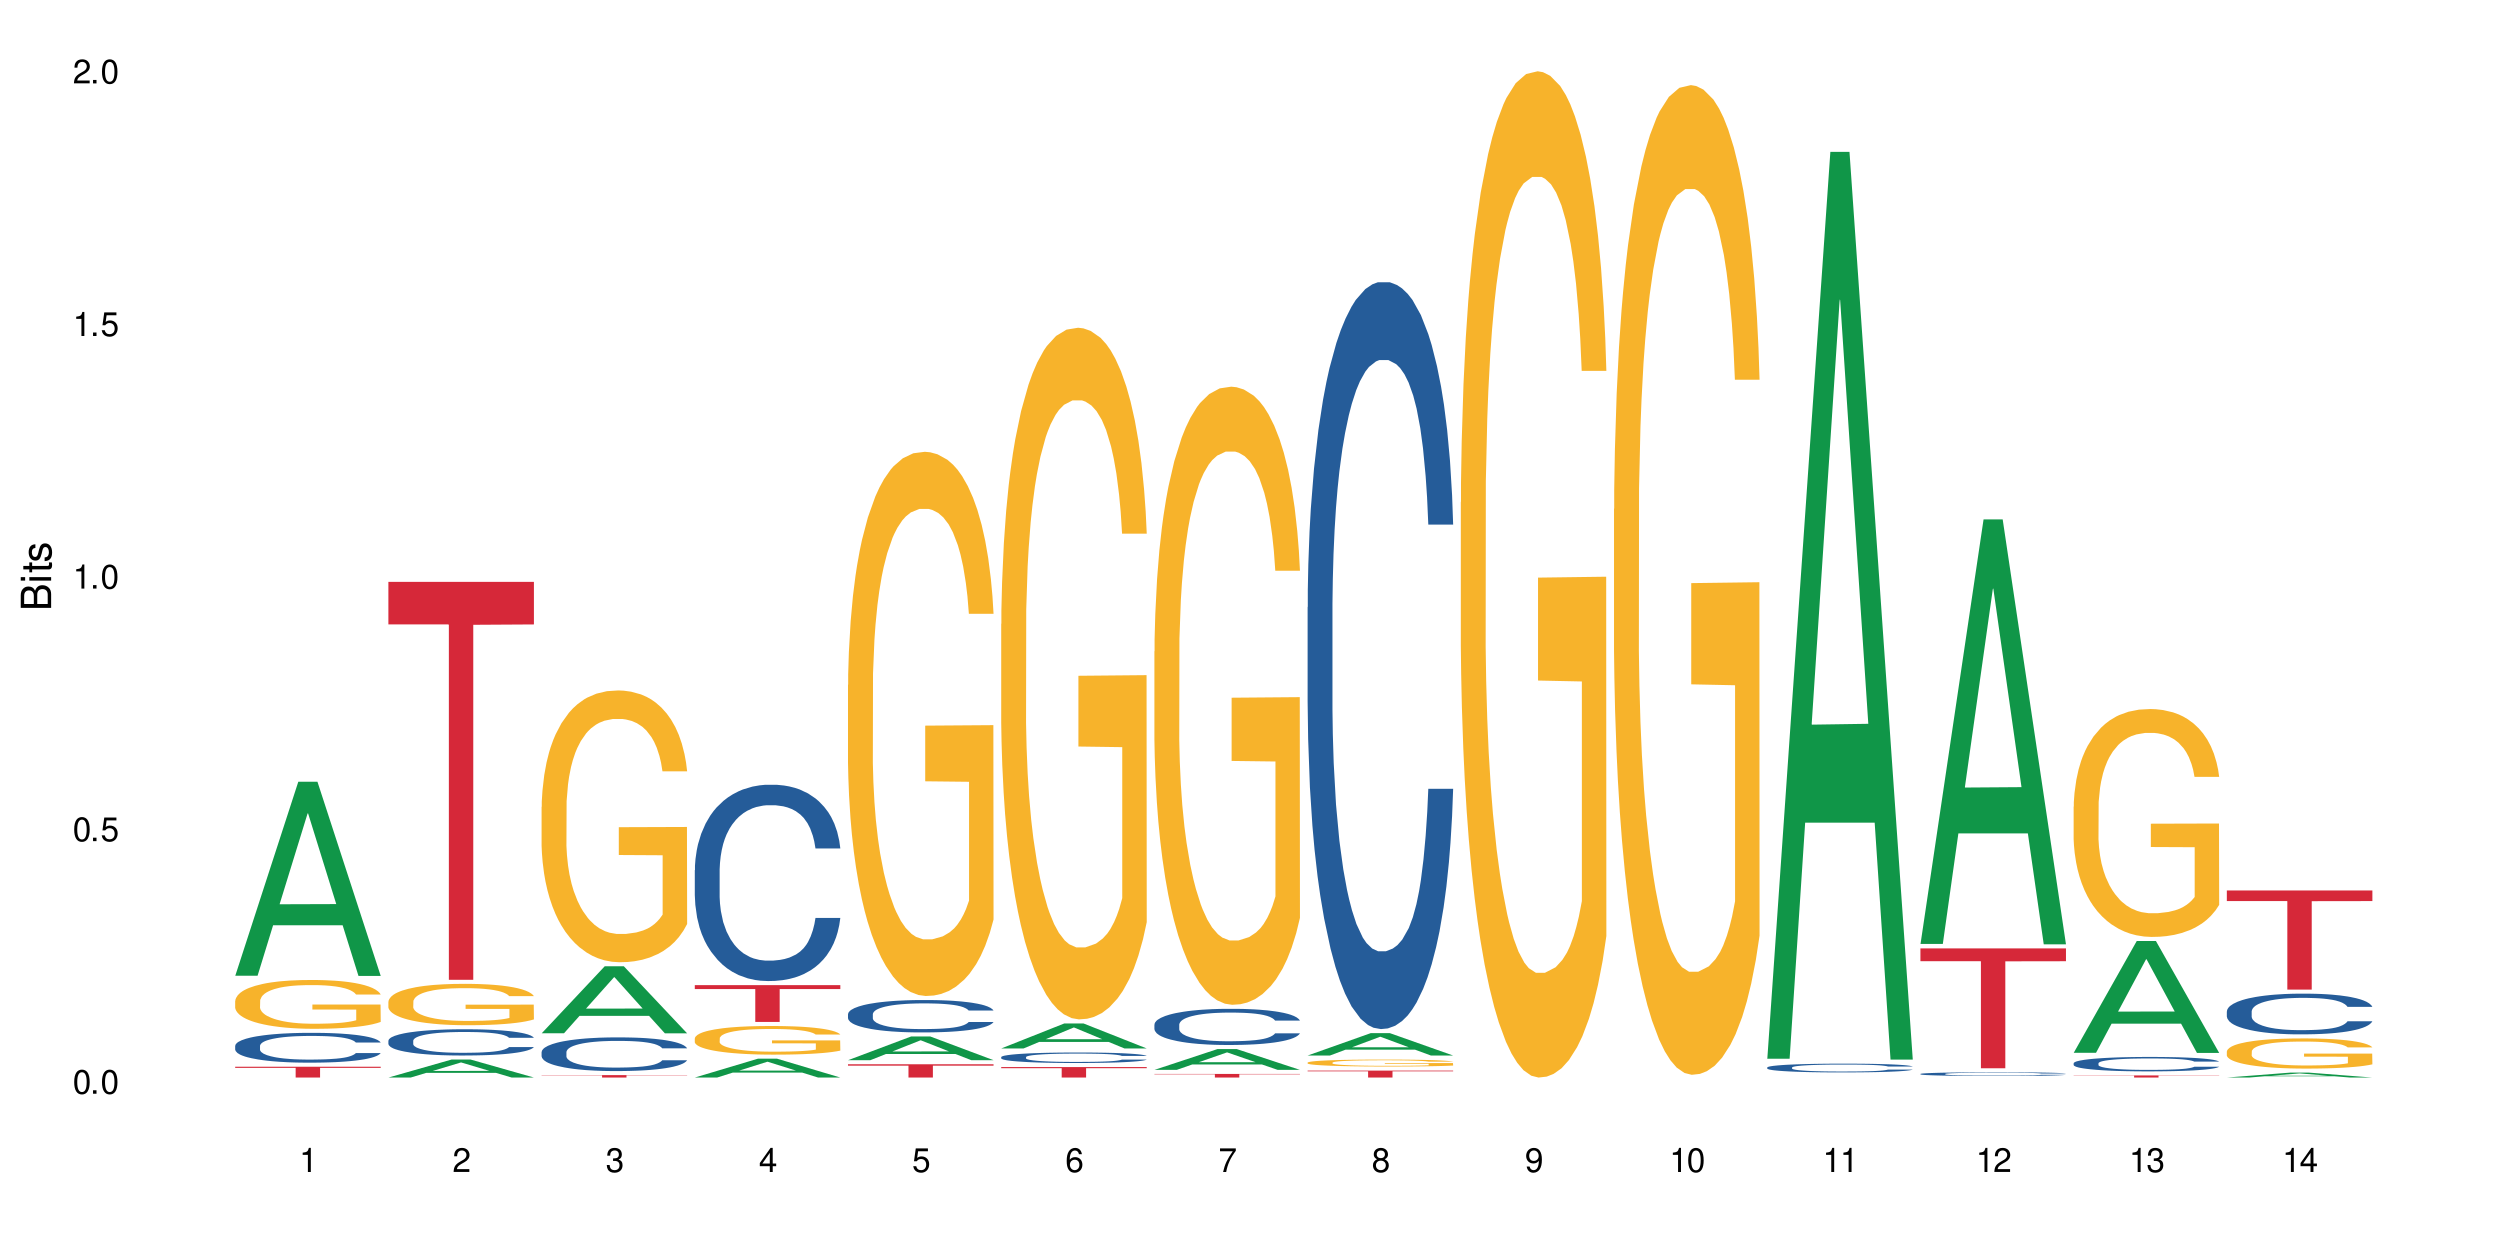 <?xml version="1.0" encoding="UTF-8"?>
<svg xmlns="http://www.w3.org/2000/svg" xmlns:xlink="http://www.w3.org/1999/xlink" width="720" height="360" viewBox="0 0 720 360">
<defs>
<g>
<g id="glyph-0-0">
</g>
<g id="glyph-0-1">
<path d="M 2.641 -6.938 C 2 -6.938 1.422 -6.656 1.078 -6.172 C 0.641 -5.562 0.406 -4.641 0.406 -3.359 C 0.406 -1.016 1.188 0.219 2.641 0.219 C 4.078 0.219 4.859 -1.016 4.859 -3.297 C 4.859 -4.641 4.656 -5.547 4.203 -6.172 C 3.844 -6.656 3.281 -6.938 2.641 -6.938 Z M 2.641 -6.188 C 3.547 -6.188 4 -5.25 4 -3.375 C 4 -1.406 3.562 -0.484 2.625 -0.484 C 1.734 -0.484 1.281 -1.438 1.281 -3.344 C 1.281 -5.25 1.734 -6.188 2.641 -6.188 Z M 2.641 -6.188 "/>
</g>
<g id="glyph-0-2">
<path d="M 1.828 -1 L 0.828 -1 L 0.828 0 L 1.828 0 Z M 1.828 -1 "/>
</g>
<g id="glyph-0-3">
<path d="M 4.562 -6.797 L 1.062 -6.797 L 0.547 -3.094 L 1.328 -3.094 C 1.719 -3.562 2.047 -3.734 2.578 -3.734 C 3.484 -3.734 4.062 -3.109 4.062 -2.094 C 4.062 -1.125 3.484 -0.531 2.578 -0.531 C 1.828 -0.531 1.375 -0.906 1.188 -1.672 L 0.328 -1.672 C 0.453 -1.109 0.547 -0.844 0.75 -0.594 C 1.125 -0.078 1.828 0.219 2.594 0.219 C 3.969 0.219 4.922 -0.781 4.922 -2.219 C 4.922 -3.562 4.031 -4.484 2.719 -4.484 C 2.25 -4.484 1.859 -4.359 1.469 -4.062 L 1.734 -5.969 L 4.562 -5.969 Z M 4.562 -6.797 "/>
</g>
<g id="glyph-0-4">
<path d="M 2.484 -4.938 L 2.484 0 L 3.328 0 L 3.328 -6.938 L 2.766 -6.938 C 2.469 -5.875 2.281 -5.734 0.984 -5.562 L 0.984 -4.938 Z M 2.484 -4.938 "/>
</g>
<g id="glyph-0-5">
<path d="M 4.859 -0.828 L 1.281 -0.828 C 1.359 -1.406 1.672 -1.781 2.5 -2.281 L 3.469 -2.828 C 4.406 -3.344 4.906 -4.062 4.906 -4.906 C 4.906 -5.484 4.672 -6.031 4.266 -6.406 C 3.859 -6.766 3.375 -6.938 2.719 -6.938 C 1.859 -6.938 1.219 -6.625 0.844 -6.031 C 0.609 -5.672 0.5 -5.234 0.484 -4.531 L 1.328 -4.531 C 1.359 -5.016 1.406 -5.281 1.531 -5.516 C 1.75 -5.938 2.188 -6.203 2.703 -6.203 C 3.469 -6.203 4.031 -5.641 4.031 -4.891 C 4.031 -4.344 3.719 -3.859 3.125 -3.516 L 2.234 -3 C 0.812 -2.172 0.406 -1.531 0.328 -0.016 L 4.859 -0.016 Z M 4.859 -0.828 "/>
</g>
<g id="glyph-0-6">
<path d="M 2.125 -3.188 L 2.578 -3.188 C 3.5 -3.188 3.984 -2.766 3.984 -1.922 C 3.984 -1.062 3.469 -0.531 2.594 -0.531 C 1.656 -0.531 1.203 -1 1.156 -2.016 L 0.312 -2.016 C 0.344 -1.453 0.438 -1.094 0.609 -0.781 C 0.953 -0.109 1.625 0.219 2.547 0.219 C 3.953 0.219 4.859 -0.625 4.859 -1.938 C 4.859 -2.828 4.516 -3.297 3.703 -3.594 C 4.344 -3.844 4.656 -4.328 4.656 -5.031 C 4.656 -6.219 3.875 -6.938 2.578 -6.938 C 1.203 -6.938 0.484 -6.172 0.453 -4.703 L 1.297 -4.703 C 1.312 -5.125 1.344 -5.359 1.453 -5.578 C 1.641 -5.969 2.062 -6.203 2.594 -6.203 C 3.344 -6.203 3.797 -5.75 3.797 -5 C 3.797 -4.516 3.609 -4.219 3.25 -4.047 C 3.016 -3.953 2.703 -3.922 2.125 -3.906 Z M 2.125 -3.188 "/>
</g>
<g id="glyph-0-7">
<path d="M 3.141 -1.672 L 3.141 0 L 3.984 0 L 3.984 -1.672 L 4.984 -1.672 L 4.984 -2.438 L 3.984 -2.438 L 3.984 -6.938 L 3.359 -6.938 L 0.266 -2.578 L 0.266 -1.672 Z M 3.141 -2.438 L 1 -2.438 L 3.141 -5.5 Z M 3.141 -2.438 "/>
</g>
<g id="glyph-0-8">
<path d="M 4.781 -5.125 C 4.609 -6.266 3.891 -6.938 2.844 -6.938 C 2.094 -6.938 1.422 -6.578 1.031 -5.953 C 0.594 -5.266 0.406 -4.422 0.406 -3.172 C 0.406 -2 0.578 -1.25 0.984 -0.641 C 1.359 -0.078 1.953 0.219 2.703 0.219 C 3.984 0.219 4.922 -0.75 4.922 -2.094 C 4.922 -3.375 4.062 -4.281 2.844 -4.281 C 2.172 -4.281 1.641 -4.031 1.281 -3.516 C 1.281 -5.234 1.828 -6.188 2.797 -6.188 C 3.391 -6.188 3.797 -5.797 3.938 -5.125 Z M 2.734 -3.531 C 3.547 -3.531 4.062 -2.953 4.062 -2.031 C 4.062 -1.156 3.484 -0.531 2.703 -0.531 C 1.922 -0.531 1.328 -1.188 1.328 -2.078 C 1.328 -2.938 1.906 -3.531 2.734 -3.531 Z M 2.734 -3.531 "/>
</g>
<g id="glyph-0-9">
<path d="M 4.984 -6.797 L 0.438 -6.797 L 0.438 -5.969 L 4.109 -5.969 C 2.5 -3.656 1.828 -2.234 1.328 0 L 2.219 0 C 2.594 -2.172 3.453 -4.047 4.984 -6.094 Z M 4.984 -6.797 "/>
</g>
<g id="glyph-0-10">
<path d="M 3.75 -3.656 C 4.469 -4.094 4.688 -4.438 4.688 -5.078 C 4.688 -6.172 3.844 -6.938 2.641 -6.938 C 1.438 -6.938 0.594 -6.172 0.594 -5.094 C 0.594 -4.438 0.812 -4.094 1.516 -3.656 C 0.734 -3.266 0.359 -2.703 0.359 -1.922 C 0.359 -0.656 1.281 0.219 2.641 0.219 C 3.984 0.219 4.922 -0.656 4.922 -1.922 C 4.922 -2.703 4.531 -3.266 3.75 -3.656 Z M 2.641 -6.188 C 3.359 -6.188 3.812 -5.75 3.812 -5.062 C 3.812 -4.406 3.344 -3.984 2.641 -3.984 C 1.922 -3.984 1.453 -4.406 1.453 -5.078 C 1.453 -5.75 1.922 -6.188 2.641 -6.188 Z M 2.641 -3.266 C 3.484 -3.266 4.062 -2.719 4.062 -1.906 C 4.062 -1.078 3.484 -0.531 2.625 -0.531 C 1.797 -0.531 1.219 -1.094 1.219 -1.906 C 1.219 -2.719 1.781 -3.266 2.641 -3.266 Z M 2.641 -3.266 "/>
</g>
<g id="glyph-0-11">
<path d="M 0.516 -1.578 C 0.672 -0.453 1.406 0.219 2.438 0.219 C 3.188 0.219 3.859 -0.141 4.266 -0.766 C 4.688 -1.453 4.891 -2.297 4.891 -3.547 C 4.891 -4.719 4.703 -5.453 4.312 -6.078 C 3.938 -6.641 3.344 -6.938 2.594 -6.938 C 1.297 -6.938 0.359 -5.969 0.359 -4.625 C 0.359 -3.344 1.234 -2.453 2.453 -2.453 C 3.094 -2.453 3.578 -2.672 4.016 -3.203 C 4 -1.484 3.469 -0.531 2.5 -0.531 C 1.906 -0.531 1.484 -0.906 1.359 -1.578 Z M 2.578 -6.203 C 3.375 -6.203 3.969 -5.531 3.969 -4.641 C 3.969 -3.797 3.391 -3.188 2.547 -3.188 C 1.734 -3.188 1.234 -3.766 1.234 -4.688 C 1.234 -5.562 1.797 -6.203 2.578 -6.203 Z M 2.578 -6.203 "/>
</g>
<g id="glyph-1-0">
</g>
<g id="glyph-1-1">
<path d="M 0 -0.953 L 0 -4.891 C 0 -5.719 -0.234 -6.344 -0.734 -6.797 C -1.188 -7.234 -1.812 -7.469 -2.5 -7.469 C -3.547 -7.469 -4.188 -7 -4.625 -5.875 C -4.984 -6.688 -5.625 -7.094 -6.531 -7.094 C -7.172 -7.094 -7.734 -6.859 -8.141 -6.391 C -8.562 -5.922 -8.75 -5.344 -8.75 -4.5 L -8.75 -0.953 Z M -4.984 -2.062 L -7.766 -2.062 L -7.766 -4.219 C -7.766 -4.844 -7.688 -5.203 -7.453 -5.5 C -7.219 -5.812 -6.859 -5.969 -6.375 -5.969 C -5.891 -5.969 -5.531 -5.812 -5.297 -5.5 C -5.062 -5.203 -4.984 -4.844 -4.984 -4.219 Z M -0.984 -2.062 L -4 -2.062 L -4 -4.781 C -4 -5.766 -3.438 -6.359 -2.484 -6.359 C -1.547 -6.359 -0.984 -5.766 -0.984 -4.781 Z M -0.984 -2.062 "/>
</g>
<g id="glyph-1-2">
<path d="M -6.281 -1.797 L -6.281 -0.797 L 0 -0.797 L 0 -1.797 Z M -8.75 -1.797 L -8.75 -0.797 L -7.484 -0.797 L -7.484 -1.797 Z M -8.75 -1.797 "/>
</g>
<g id="glyph-1-3">
<path d="M -6.281 -3.047 L -6.281 -2.016 L -8.016 -2.016 L -8.016 -1.016 L -6.281 -1.016 L -6.281 -0.172 L -5.469 -0.172 L -5.469 -1.016 L -0.719 -1.016 C -0.078 -1.016 0.281 -1.453 0.281 -2.234 C 0.281 -2.5 0.25 -2.719 0.188 -3.047 L -0.641 -3.047 C -0.609 -2.906 -0.594 -2.766 -0.594 -2.562 C -0.594 -2.141 -0.719 -2.016 -1.156 -2.016 L -5.469 -2.016 L -5.469 -3.047 Z M -6.281 -3.047 "/>
</g>
<g id="glyph-1-4">
<path d="M -4.531 -5.25 C -5.766 -5.25 -6.469 -4.422 -6.469 -2.969 C -6.469 -1.516 -5.719 -0.562 -4.547 -0.562 C -3.562 -0.562 -3.094 -1.062 -2.734 -2.562 L -2.516 -3.484 C -2.344 -4.188 -2.094 -4.469 -1.641 -4.469 C -1.047 -4.469 -0.641 -3.875 -0.641 -3 C -0.641 -2.453 -0.797 -2 -1.062 -1.75 C -1.25 -1.594 -1.422 -1.531 -1.875 -1.469 L -1.875 -0.406 C -0.422 -0.453 0.281 -1.266 0.281 -2.922 C 0.281 -4.5 -0.5 -5.516 -1.719 -5.516 C -2.656 -5.516 -3.172 -4.984 -3.469 -3.734 L -3.703 -2.766 C -3.891 -1.953 -4.156 -1.609 -4.594 -1.609 C -5.188 -1.609 -5.547 -2.125 -5.547 -2.938 C -5.547 -3.75 -5.203 -4.172 -4.531 -4.203 Z M -4.531 -5.25 "/>
</g>
</g>
</defs>
<rect x="-72" y="-36" width="864" height="432" fill="rgb(100%, 100%, 100%)" fill-opacity="1"/>
<path fill-rule="nonzero" fill="rgb(6.275%, 58.824%, 28.235%)" fill-opacity="1" d="M 67.73 281.016 L 67.777 280.965 L 85.914 225.133 L 91.422 225.133 L 109.648 281.07 L 103.242 281.07 L 98.676 266.469 L 78.656 266.469 L 74.18 281.016 L 67.73 281.016 L 80.582 260.43 L 96.84 260.375 L 88.734 234.273 L 88.645 234.219 L 88.555 234.379 L 80.539 260.375 L 80.582 260.43 Z M 67.73 281.016 "/>
<path fill-rule="nonzero" fill="rgb(14.51%, 36.078%, 60%)" fill-opacity="1" d="M 67.73 301.195 L 67.781 301.188 L 67.781 301 L 67.934 300.703 L 68.293 300.324 L 68.652 300.066 L 69.57 299.602 L 70.848 299.156 L 72.18 298.809 L 73.148 298.605 L 74.02 298.449 L 76.012 298.16 L 77.289 298.008 L 78.672 297.875 L 80.355 297.742 L 81.582 297.664 L 84.344 297.539 L 86.391 297.484 L 87.973 297.461 L 91.398 297.461 L 93.441 297.492 L 94.926 297.531 L 96.562 297.594 L 97.941 297.664 L 100.344 297.836 L 102.492 298.055 L 103.461 298.184 L 104.996 298.426 L 106.172 298.66 L 106.988 298.863 L 107.91 299.156 L 108.727 299.508 L 109.34 299.91 L 109.648 300.246 L 102.492 300.246 L 102.133 299.934 L 101.723 299.691 L 100.957 299.367 L 100.191 299.141 L 99.117 298.914 L 98.145 298.762 L 96.816 298.613 L 95.641 298.52 L 94.414 298.449 L 93.238 298.402 L 90.988 298.355 L 88.383 298.355 L 87.41 298.371 L 85.418 298.434 L 84.344 298.488 L 82.812 298.598 L 81.738 298.699 L 80.461 298.855 L 79.59 298.992 L 78.516 299.195 L 77.75 299.375 L 76.883 299.633 L 76.371 299.832 L 75.91 300.051 L 75.5 300.309 L 75.195 300.586 L 74.988 300.875 L 74.887 301.156 L 74.887 302.375 L 74.988 302.656 L 75.246 302.988 L 75.91 303.465 L 76.883 303.883 L 78.004 304.211 L 79.078 304.449 L 79.691 304.559 L 80.512 304.684 L 81.789 304.84 L 83.629 304.996 L 84.703 305.062 L 86.34 305.125 L 88.023 305.156 L 90.273 305.156 L 92.27 305.125 L 93.598 305.086 L 94.977 305.02 L 96.867 304.887 L 98.043 304.762 L 99.066 304.613 L 99.832 304.465 L 100.344 304.34 L 101.109 304.094 L 101.723 303.828 L 102.184 303.555 L 102.492 303.285 L 109.648 303.285 L 109.34 303.602 L 108.883 303.906 L 108.422 304.133 L 107.707 304.41 L 106.887 304.652 L 105.711 304.926 L 104.742 305.109 L 103.461 305.305 L 102.285 305.453 L 101.008 305.586 L 99.117 305.742 L 97.891 305.824 L 96.562 305.895 L 94.977 305.957 L 92.984 306.012 L 90.836 306.043 L 88.844 306.051 L 86.695 306.035 L 85.109 306.004 L 83.016 305.934 L 80.41 305.789 L 78.516 305.641 L 77.035 305.492 L 75.758 305.336 L 74.324 305.125 L 72.484 304.777 L 71.359 304.512 L 70.594 304.293 L 69.723 303.984 L 69.109 303.711 L 68.395 303.27 L 67.883 302.711 L 67.73 302.281 Z M 67.73 301.195 "/>
<path fill-rule="nonzero" fill="rgb(96.863%, 70.196%, 16.863%)" fill-opacity="1" d="M 67.73 288.258 L 67.781 288.242 L 67.781 287.988 L 67.988 287.41 L 68.496 286.613 L 69.164 285.957 L 69.879 285.445 L 70.34 285.176 L 71.105 284.789 L 71.77 284.508 L 73.457 283.93 L 75.602 283.391 L 76.777 283.156 L 78.109 282.938 L 80 282.695 L 80.867 282.605 L 83.527 282.398 L 86.543 282.273 L 89.863 282.234 L 91.398 282.246 L 93.496 282.297 L 96.355 282.438 L 97.992 282.566 L 99.27 282.695 L 100.602 282.863 L 102.234 283.117 L 103.77 283.426 L 104.996 283.734 L 106.223 284.121 L 107.246 284.531 L 108.113 284.98 L 108.883 285.52 L 109.34 285.969 L 109.648 286.418 L 102.543 286.418 L 102.133 285.969 L 101.672 285.625 L 100.906 285.199 L 100.141 284.891 L 99.375 284.648 L 97.941 284.312 L 96.715 284.109 L 95.18 283.93 L 93.699 283.812 L 92.012 283.734 L 90.988 283.711 L 88.281 283.711 L 85.828 283.801 L 84.395 283.902 L 83.375 284.004 L 81.941 284.199 L 81.074 284.352 L 80.562 284.453 L 79.027 284.852 L 78.004 285.211 L 77.445 285.457 L 76.727 285.84 L 76.215 286.188 L 75.652 286.703 L 75.348 287.086 L 74.938 287.961 L 74.887 290.273 L 75.039 290.762 L 75.348 291.285 L 75.758 291.75 L 76.371 292.238 L 76.984 292.609 L 78.059 293.109 L 78.977 293.445 L 79.691 293.664 L 81.074 294.008 L 81.637 294.125 L 82.965 294.355 L 84.344 294.535 L 86.031 294.691 L 87.309 294.766 L 89.355 294.832 L 91.961 294.832 L 95.027 294.754 L 96.969 294.652 L 98.301 294.551 L 99.168 294.461 L 100.242 294.316 L 101.008 294.188 L 101.723 294.047 L 102.594 293.828 L 102.594 290.762 L 89.969 290.746 L 89.969 289.309 L 109.598 289.297 L 109.648 294.316 L 108.574 294.664 L 107.246 295 L 105.969 295.254 L 104.637 295.473 L 102.746 295.719 L 101.215 295.871 L 98.863 296.051 L 96.715 296.168 L 94.465 296.246 L 92.473 296.281 L 90.121 296.297 L 88.023 296.27 L 85.777 296.191 L 83.988 296.09 L 82.352 295.961 L 80.715 295.793 L 78.672 295.523 L 77.34 295.309 L 75.961 295.035 L 74.582 294.715 L 73.355 294.371 L 72.535 294.098 L 71.719 293.793 L 70.848 293.406 L 70.031 292.969 L 69.418 292.57 L 68.855 292.121 L 68.445 291.699 L 68.039 291.121 L 67.832 290.656 L 67.73 290.258 Z M 67.73 288.258 "/>
<path fill-rule="nonzero" fill="rgb(83.922%, 15.686%, 22.353%)" fill-opacity="1" d="M 67.73 307.215 L 109.648 307.215 L 109.648 307.547 L 92.18 307.551 L 92.18 310.332 L 85.148 310.332 L 85.148 307.555 L 85.047 307.547 L 67.73 307.547 Z M 67.73 307.215 "/>
<path fill-rule="nonzero" fill="rgb(6.275%, 58.824%, 28.235%)" fill-opacity="1" d="M 111.855 310.328 L 111.898 310.324 L 130.035 305.152 L 135.543 305.152 L 153.77 310.332 L 147.367 310.332 L 142.801 308.98 L 122.781 308.98 L 118.301 310.328 L 111.855 310.328 L 124.707 308.422 L 140.961 308.418 L 132.855 306 L 132.766 305.992 L 132.68 306.008 L 124.66 308.418 L 124.707 308.422 Z M 111.855 310.328 "/>
<path fill-rule="nonzero" fill="rgb(14.51%, 36.078%, 60%)" fill-opacity="1" d="M 111.855 299.719 L 111.906 299.711 L 111.906 299.547 L 112.059 299.281 L 112.418 298.953 L 112.773 298.723 L 113.695 298.316 L 114.973 297.922 L 116.301 297.617 L 117.273 297.438 L 118.141 297.301 L 120.137 297.043 L 121.414 296.914 L 122.793 296.797 L 124.48 296.68 L 125.707 296.609 L 128.469 296.5 L 130.512 296.449 L 132.098 296.43 L 135.523 296.43 L 137.566 296.457 L 139.047 296.492 L 140.684 296.547 L 142.066 296.609 L 144.469 296.762 L 146.613 296.953 L 147.586 297.066 L 149.117 297.281 L 150.293 297.488 L 151.113 297.668 L 152.031 297.922 L 152.852 298.234 L 153.465 298.586 L 153.77 298.883 L 146.613 298.883 L 146.258 298.605 L 145.848 298.391 L 145.082 298.109 L 144.312 297.91 L 143.242 297.707 L 142.27 297.578 L 140.941 297.445 L 139.766 297.363 L 138.539 297.301 L 137.363 297.258 L 135.113 297.219 L 132.504 297.219 L 131.535 297.23 L 129.539 297.285 L 128.469 297.336 L 126.934 297.43 L 125.859 297.52 L 124.582 297.66 L 123.715 297.777 L 122.641 297.957 L 121.875 298.117 L 121.004 298.344 L 120.492 298.516 L 120.031 298.711 L 119.625 298.938 L 119.316 299.18 L 119.113 299.434 L 119.012 299.684 L 119.012 300.754 L 119.113 301.004 L 119.367 301.293 L 120.031 301.715 L 121.004 302.082 L 122.129 302.371 L 123.203 302.578 L 123.816 302.676 L 124.633 302.785 L 125.91 302.926 L 127.75 303.062 L 128.824 303.117 L 130.461 303.172 L 132.148 303.199 L 134.398 303.199 L 136.391 303.172 L 137.719 303.141 L 139.102 303.082 L 140.992 302.965 L 142.168 302.855 L 143.188 302.723 L 143.957 302.594 L 144.469 302.48 L 145.234 302.27 L 145.848 302.031 L 146.309 301.793 L 146.613 301.555 L 153.77 301.555 L 153.465 301.832 L 153.004 302.102 L 152.543 302.301 L 151.828 302.543 L 151.012 302.758 L 149.836 303 L 148.863 303.16 L 147.586 303.332 L 146.41 303.465 L 145.133 303.582 L 143.242 303.719 L 142.012 303.789 L 140.684 303.852 L 139.102 303.906 L 137.105 303.953 L 134.961 303.98 L 132.965 303.988 L 130.82 303.977 L 129.234 303.945 L 127.137 303.887 L 124.531 303.762 L 122.641 303.629 L 121.156 303.496 L 119.879 303.359 L 118.449 303.172 L 116.609 302.871 L 115.484 302.633 L 114.715 302.441 L 113.848 302.172 L 113.234 301.93 L 112.52 301.543 L 112.008 301.051 L 111.855 300.672 Z M 111.855 299.719 "/>
<path fill-rule="nonzero" fill="rgb(96.863%, 70.196%, 16.863%)" fill-opacity="1" d="M 111.855 288.449 L 111.906 288.441 L 111.906 288.223 L 112.109 287.734 L 112.621 287.059 L 113.285 286.504 L 114 286.066 L 114.461 285.84 L 115.227 285.512 L 115.891 285.273 L 117.578 284.781 L 119.727 284.324 L 120.902 284.129 L 122.23 283.945 L 124.121 283.738 L 124.992 283.66 L 127.648 283.488 L 130.664 283.379 L 133.988 283.344 L 135.523 283.355 L 137.617 283.398 L 140.48 283.52 L 142.117 283.629 L 143.395 283.738 L 144.723 283.879 L 146.359 284.098 L 147.891 284.359 L 149.117 284.617 L 150.348 284.945 L 151.367 285.293 L 152.238 285.676 L 153.004 286.133 L 153.465 286.512 L 153.77 286.895 L 146.664 286.895 L 146.258 286.512 L 145.797 286.219 L 145.031 285.859 L 144.262 285.598 L 143.496 285.391 L 142.066 285.109 L 140.84 284.934 L 139.305 284.781 L 137.82 284.684 L 136.137 284.617 L 135.113 284.598 L 132.402 284.598 L 129.949 284.672 L 128.52 284.762 L 127.496 284.848 L 126.066 285.012 L 125.195 285.141 L 124.684 285.23 L 123.152 285.566 L 122.129 285.871 L 121.566 286.078 L 120.852 286.406 L 120.34 286.699 L 119.777 287.133 L 119.469 287.461 L 119.062 288.199 L 119.012 290.16 L 119.164 290.574 L 119.469 291.02 L 119.879 291.41 L 120.492 291.824 L 121.105 292.141 L 122.18 292.566 L 123.102 292.848 L 123.816 293.035 L 125.195 293.328 L 125.758 293.426 L 127.086 293.621 L 128.469 293.773 L 130.152 293.906 L 131.434 293.969 L 133.477 294.023 L 136.082 294.023 L 139.152 293.961 L 141.094 293.871 L 142.422 293.785 L 143.293 293.707 L 144.363 293.59 L 145.133 293.48 L 145.848 293.359 L 146.715 293.176 L 146.715 290.574 L 134.09 290.562 L 134.09 289.344 L 153.719 289.332 L 153.77 293.59 L 152.699 293.883 L 151.367 294.168 L 150.09 294.383 L 148.762 294.57 L 146.871 294.777 L 145.336 294.906 L 142.984 295.059 L 140.84 295.156 L 138.59 295.223 L 136.594 295.254 L 134.242 295.266 L 132.148 295.242 L 129.898 295.18 L 128.109 295.09 L 126.473 294.984 L 124.84 294.84 L 122.793 294.613 L 121.465 294.426 L 120.082 294.199 L 118.703 293.926 L 117.477 293.633 L 116.66 293.402 L 115.84 293.145 L 114.973 292.816 L 114.152 292.445 L 113.539 292.109 L 112.98 291.727 L 112.57 291.367 L 112.16 290.879 L 111.957 290.488 L 111.855 290.148 Z M 111.855 288.449 "/>
<path fill-rule="nonzero" fill="rgb(83.922%, 15.686%, 22.353%)" fill-opacity="1" d="M 111.855 167.57 L 153.77 167.57 L 153.77 179.836 L 136.301 179.945 L 136.301 282.18 L 129.273 282.18 L 129.273 180.055 L 129.172 179.836 L 111.855 179.836 Z M 111.855 167.57 "/>
<path fill-rule="nonzero" fill="rgb(6.275%, 58.824%, 28.235%)" fill-opacity="1" d="M 155.977 297.59 L 156.023 297.574 L 174.16 278.289 L 179.668 278.289 L 197.895 297.609 L 191.488 297.609 L 186.922 292.566 L 166.902 292.566 L 162.426 297.59 L 155.977 297.59 L 168.828 290.48 L 185.086 290.461 L 176.98 281.445 L 176.891 281.43 L 176.801 281.484 L 168.785 290.461 L 168.828 290.48 Z M 155.977 297.59 "/>
<path fill-rule="nonzero" fill="rgb(14.51%, 36.078%, 60%)" fill-opacity="1" d="M 155.977 302.992 L 156.027 302.984 L 156.027 302.77 L 156.18 302.434 L 156.539 302.008 L 156.898 301.715 L 157.816 301.191 L 159.094 300.688 L 160.426 300.297 L 161.395 300.066 L 162.266 299.891 L 164.258 299.562 L 165.535 299.395 L 166.918 299.242 L 168.602 299.09 L 169.828 299.004 L 172.59 298.859 L 174.637 298.801 L 176.219 298.773 L 179.645 298.773 L 181.688 298.809 L 183.172 298.852 L 184.809 298.922 L 186.188 299.004 L 188.59 299.199 L 190.738 299.445 L 191.707 299.59 L 193.242 299.863 L 194.418 300.129 L 195.234 300.359 L 196.156 300.688 L 196.973 301.086 L 197.586 301.539 L 197.895 301.918 L 190.738 301.918 L 190.379 301.566 L 189.969 301.289 L 189.203 300.926 L 188.438 300.668 L 187.363 300.414 L 186.391 300.246 L 185.062 300.074 L 183.887 299.969 L 182.66 299.891 L 181.484 299.836 L 179.234 299.781 L 176.629 299.781 L 175.656 299.801 L 173.664 299.871 L 172.59 299.934 L 171.059 300.059 L 169.984 300.172 L 168.707 300.352 L 167.836 300.5 L 166.762 300.73 L 165.996 300.938 L 165.129 301.227 L 164.617 301.449 L 164.156 301.699 L 163.746 301.992 L 163.441 302.301 L 163.234 302.629 L 163.133 302.949 L 163.133 304.32 L 163.234 304.641 L 163.492 305.012 L 164.156 305.555 L 165.129 306.023 L 166.25 306.395 L 167.324 306.66 L 167.938 306.785 L 168.758 306.93 L 170.035 307.105 L 171.875 307.281 L 172.949 307.352 L 174.582 307.426 L 176.27 307.461 L 178.52 307.461 L 180.512 307.426 L 181.844 307.379 L 183.223 307.309 L 185.113 307.16 L 186.289 307.016 L 187.312 306.848 L 188.078 306.68 L 188.59 306.539 L 189.355 306.262 L 189.969 305.961 L 190.43 305.652 L 190.738 305.352 L 197.895 305.352 L 197.586 305.703 L 197.129 306.051 L 196.668 306.309 L 195.953 306.617 L 195.133 306.891 L 193.957 307.203 L 192.988 307.406 L 191.707 307.629 L 190.531 307.797 L 189.254 307.949 L 187.363 308.125 L 186.137 308.215 L 184.809 308.293 L 183.223 308.363 L 181.23 308.426 L 179.082 308.461 L 177.09 308.469 L 174.941 308.453 L 173.355 308.418 L 171.262 308.336 L 168.652 308.18 L 166.762 308.008 L 165.281 307.84 L 164.004 307.664 L 162.57 307.426 L 160.73 307.035 L 159.605 306.734 L 158.84 306.484 L 157.969 306.141 L 157.355 305.828 L 156.641 305.332 L 156.129 304.703 L 155.977 304.215 Z M 155.977 302.992 "/>
<path fill-rule="nonzero" fill="rgb(96.863%, 70.196%, 16.863%)" fill-opacity="1" d="M 155.977 232.375 L 156.027 232.301 L 156.027 230.871 L 156.234 227.656 L 156.742 223.223 L 157.41 219.578 L 158.125 216.719 L 158.582 215.215 L 159.352 213.07 L 160.016 211.5 L 161.703 208.281 L 163.848 205.277 L 165.023 203.992 L 166.355 202.777 L 168.246 201.418 L 169.113 200.918 L 171.773 199.773 L 174.789 199.059 L 178.109 198.844 L 179.645 198.918 L 181.742 199.203 L 184.602 199.988 L 186.238 200.703 L 187.516 201.418 L 188.848 202.348 L 190.48 203.777 L 192.016 205.492 L 193.242 207.211 L 194.469 209.355 L 195.492 211.641 L 196.359 214.145 L 197.129 217.148 L 197.586 219.648 L 197.895 222.152 L 190.789 222.152 L 190.379 219.648 L 189.918 217.719 L 189.152 215.359 L 188.387 213.645 L 187.617 212.285 L 186.188 210.426 L 184.961 209.281 L 183.426 208.281 L 181.945 207.637 L 180.258 207.211 L 179.234 207.066 L 176.527 207.066 L 174.074 207.566 L 172.641 208.141 L 171.617 208.711 L 170.188 209.781 L 169.32 210.641 L 168.809 211.215 L 167.273 213.43 L 166.25 215.43 L 165.688 216.789 L 164.973 218.934 L 164.461 220.863 L 163.898 223.723 L 163.594 225.867 L 163.184 230.73 L 163.133 243.598 L 163.285 246.316 L 163.594 249.246 L 164.004 251.82 L 164.617 254.535 L 165.23 256.609 L 166.305 259.398 L 167.223 261.258 L 167.938 262.473 L 169.32 264.402 L 169.883 265.043 L 171.211 266.332 L 172.59 267.332 L 174.277 268.191 L 175.555 268.621 L 177.602 268.977 L 180.207 268.977 L 183.273 268.547 L 185.215 267.977 L 186.547 267.402 L 187.414 266.902 L 188.488 266.117 L 189.254 265.402 L 189.969 264.617 L 190.84 263.402 L 190.84 246.316 L 178.215 246.242 L 178.215 238.234 L 197.844 238.164 L 197.895 266.117 L 196.82 268.047 L 195.492 269.906 L 194.215 271.336 L 192.883 272.551 L 190.992 273.91 L 189.461 274.766 L 187.109 275.77 L 184.961 276.41 L 182.711 276.84 L 180.719 277.055 L 178.367 277.125 L 176.27 276.984 L 174.023 276.555 L 172.234 275.984 L 170.598 275.27 L 168.961 274.34 L 166.918 272.836 L 165.586 271.621 L 164.207 270.121 L 162.828 268.332 L 161.602 266.402 L 160.781 264.902 L 159.965 263.188 L 159.094 261.043 L 158.277 258.609 L 157.664 256.395 L 157.102 253.891 L 156.691 251.535 L 156.285 248.316 L 156.078 245.742 L 155.977 243.527 Z M 155.977 232.375 "/>
<path fill-rule="nonzero" fill="rgb(83.922%, 15.686%, 22.353%)" fill-opacity="1" d="M 155.977 309.633 L 197.895 309.633 L 197.895 309.711 L 180.426 309.711 L 180.426 310.332 L 173.395 310.332 L 173.395 309.711 L 155.977 309.711 Z M 155.977 309.633 "/>
<path fill-rule="nonzero" fill="rgb(6.275%, 58.824%, 28.235%)" fill-opacity="1" d="M 200.102 310.328 L 200.145 310.32 L 218.281 304.902 L 223.789 304.902 L 242.016 310.332 L 235.613 310.332 L 231.047 308.914 L 211.027 308.914 L 206.547 310.328 L 200.102 310.328 L 212.953 308.328 L 229.207 308.324 L 221.102 305.789 L 221.012 305.785 L 220.926 305.801 L 212.906 308.324 L 212.953 308.328 Z M 200.102 310.328 "/>
<path fill-rule="nonzero" fill="rgb(14.51%, 36.078%, 60%)" fill-opacity="1" d="M 200.102 250.617 L 200.152 250.566 L 200.152 249.324 L 200.305 247.363 L 200.664 244.883 L 201.02 243.176 L 201.941 240.129 L 203.219 237.184 L 204.547 234.91 L 205.52 233.566 L 206.387 232.535 L 208.383 230.621 L 209.66 229.641 L 211.039 228.762 L 212.727 227.883 L 213.953 227.367 L 216.715 226.539 L 218.758 226.18 L 220.344 226.023 L 223.77 226.023 L 225.812 226.23 L 227.293 226.488 L 228.93 226.902 L 230.312 227.367 L 232.715 228.504 L 234.859 229.949 L 235.832 230.777 L 237.363 232.379 L 238.539 233.93 L 239.359 235.273 L 240.277 237.184 L 241.098 239.508 L 241.711 242.145 L 242.016 244.367 L 234.859 244.367 L 234.504 242.297 L 234.094 240.695 L 233.328 238.578 L 232.559 237.082 L 231.488 235.582 L 230.516 234.602 L 229.188 233.617 L 228.012 233 L 226.785 232.535 L 225.609 232.223 L 223.359 231.914 L 220.75 231.914 L 219.781 232.016 L 217.785 232.43 L 216.715 232.793 L 215.18 233.516 L 214.105 234.188 L 212.828 235.219 L 211.961 236.098 L 210.887 237.441 L 210.117 238.629 L 209.25 240.336 L 208.738 241.629 L 208.277 243.074 L 207.871 244.777 L 207.562 246.586 L 207.359 248.5 L 207.258 250.359 L 207.258 258.367 L 207.359 260.227 L 207.613 262.398 L 208.277 265.551 L 209.25 268.289 L 210.375 270.457 L 211.449 272.008 L 212.062 272.73 L 212.879 273.559 L 214.156 274.59 L 215.996 275.625 L 217.07 276.039 L 218.707 276.449 L 220.395 276.656 L 222.645 276.656 L 224.637 276.449 L 225.965 276.191 L 227.348 275.781 L 229.238 274.902 L 230.414 274.074 L 231.434 273.094 L 232.203 272.109 L 232.715 271.285 L 233.48 269.684 L 234.094 267.926 L 234.555 266.117 L 234.859 264.359 L 242.016 264.359 L 241.711 266.426 L 241.25 268.441 L 240.789 269.941 L 240.074 271.75 L 239.258 273.352 L 238.082 275.16 L 237.109 276.348 L 235.832 277.641 L 234.656 278.621 L 233.379 279.5 L 231.488 280.531 L 230.258 281.051 L 228.93 281.516 L 227.348 281.93 L 225.352 282.289 L 223.207 282.496 L 221.211 282.547 L 219.066 282.445 L 217.48 282.238 L 215.383 281.773 L 212.777 280.844 L 210.887 279.859 L 209.402 278.879 L 208.125 277.848 L 206.695 276.449 L 204.855 274.176 L 203.73 272.422 L 202.961 270.973 L 202.094 268.961 L 201.48 267.152 L 200.766 264.258 L 200.254 260.59 L 200.102 257.746 Z M 200.102 250.617 "/>
<path fill-rule="nonzero" fill="rgb(96.863%, 70.196%, 16.863%)" fill-opacity="1" d="M 200.102 299.02 L 200.152 299.012 L 200.152 298.863 L 200.355 298.523 L 200.867 298.055 L 201.531 297.672 L 202.246 297.371 L 202.707 297.211 L 203.473 296.984 L 204.137 296.82 L 205.824 296.48 L 207.973 296.164 L 209.148 296.027 L 210.477 295.898 L 212.367 295.758 L 213.238 295.703 L 215.895 295.582 L 218.91 295.508 L 222.234 295.484 L 223.77 295.492 L 225.863 295.523 L 228.727 295.605 L 230.363 295.68 L 231.641 295.758 L 232.969 295.855 L 234.605 296.004 L 236.137 296.188 L 237.363 296.367 L 238.594 296.594 L 239.613 296.836 L 240.484 297.098 L 241.25 297.414 L 241.711 297.68 L 242.016 297.941 L 234.91 297.941 L 234.504 297.68 L 234.043 297.477 L 233.277 297.227 L 232.508 297.047 L 231.742 296.902 L 230.312 296.707 L 229.082 296.586 L 227.551 296.48 L 226.066 296.41 L 224.383 296.367 L 223.359 296.352 L 220.648 296.352 L 218.195 296.406 L 216.766 296.465 L 215.742 296.523 L 214.312 296.637 L 213.441 296.73 L 212.93 296.789 L 211.398 297.023 L 210.375 297.234 L 209.812 297.379 L 209.098 297.602 L 208.586 297.809 L 208.023 298.109 L 207.715 298.336 L 207.309 298.848 L 207.258 300.203 L 207.41 300.492 L 207.715 300.801 L 208.125 301.07 L 208.738 301.355 L 209.352 301.574 L 210.426 301.871 L 211.348 302.066 L 212.062 302.195 L 213.441 302.398 L 214.004 302.465 L 215.332 302.602 L 216.715 302.707 L 218.398 302.797 L 219.68 302.844 L 221.723 302.879 L 224.328 302.879 L 227.398 302.836 L 229.34 302.773 L 230.668 302.715 L 231.539 302.66 L 232.609 302.578 L 233.379 302.504 L 234.094 302.422 L 234.961 302.293 L 234.961 300.492 L 222.336 300.484 L 222.336 299.637 L 241.965 299.633 L 242.016 302.578 L 240.941 302.781 L 239.613 302.977 L 238.336 303.129 L 237.008 303.258 L 235.117 303.398 L 233.582 303.492 L 231.23 303.598 L 229.082 303.664 L 226.836 303.711 L 224.84 303.73 L 222.488 303.738 L 220.395 303.723 L 218.145 303.68 L 216.355 303.617 L 214.719 303.543 L 213.082 303.445 L 211.039 303.289 L 209.711 303.16 L 208.328 303 L 206.949 302.812 L 205.723 302.609 L 204.906 302.449 L 204.086 302.27 L 203.219 302.043 L 202.398 301.785 L 201.785 301.555 L 201.223 301.289 L 200.816 301.039 L 200.406 300.703 L 200.203 300.43 L 200.102 300.195 Z M 200.102 299.02 "/>
<path fill-rule="nonzero" fill="rgb(83.922%, 15.686%, 22.353%)" fill-opacity="1" d="M 200.102 283.711 L 242.016 283.711 L 242.016 284.848 L 224.547 284.855 L 224.547 294.32 L 217.52 294.32 L 217.52 284.867 L 217.418 284.848 L 200.102 284.848 Z M 200.102 283.711 "/>
<path fill-rule="nonzero" fill="rgb(6.275%, 58.824%, 28.235%)" fill-opacity="1" d="M 244.223 305.328 L 244.27 305.324 L 262.406 298.504 L 267.914 298.504 L 286.141 305.336 L 279.734 305.336 L 275.168 303.551 L 255.148 303.551 L 250.672 305.328 L 244.223 305.328 L 257.074 302.816 L 273.332 302.809 L 265.227 299.621 L 265.137 299.613 L 265.047 299.633 L 257.031 302.809 L 257.074 302.816 Z M 244.223 305.328 "/>
<path fill-rule="nonzero" fill="rgb(14.51%, 36.078%, 60%)" fill-opacity="1" d="M 244.223 292.07 L 244.273 292.062 L 244.273 291.859 L 244.426 291.535 L 244.785 291.125 L 245.145 290.844 L 246.062 290.34 L 247.34 289.855 L 248.672 289.477 L 249.641 289.258 L 250.512 289.086 L 252.504 288.77 L 253.781 288.609 L 255.164 288.465 L 256.848 288.32 L 258.074 288.234 L 260.836 288.098 L 262.883 288.039 L 264.465 288.012 L 267.891 288.012 L 269.934 288.047 L 271.418 288.09 L 273.055 288.156 L 274.434 288.234 L 276.836 288.422 L 278.984 288.66 L 279.953 288.797 L 281.488 289.062 L 282.664 289.316 L 283.48 289.539 L 284.402 289.855 L 285.219 290.238 L 285.832 290.672 L 286.141 291.039 L 278.984 291.039 L 278.625 290.699 L 278.215 290.434 L 277.449 290.082 L 276.684 289.836 L 275.609 289.59 L 274.637 289.426 L 273.309 289.266 L 272.133 289.164 L 270.906 289.086 L 269.73 289.035 L 267.48 288.984 L 264.875 288.984 L 263.902 289 L 261.91 289.07 L 260.836 289.129 L 259.305 289.25 L 258.23 289.359 L 256.953 289.531 L 256.082 289.676 L 255.008 289.895 L 254.242 290.094 L 253.371 290.375 L 252.863 290.586 L 252.402 290.824 L 251.992 291.105 L 251.688 291.406 L 251.48 291.723 L 251.379 292.027 L 251.379 293.352 L 251.48 293.656 L 251.738 294.016 L 252.402 294.535 L 253.371 294.988 L 254.496 295.344 L 255.57 295.602 L 256.184 295.723 L 257.004 295.855 L 258.281 296.027 L 260.121 296.199 L 261.195 296.266 L 262.828 296.336 L 264.516 296.367 L 266.766 296.367 L 268.758 296.336 L 270.09 296.293 L 271.469 296.223 L 273.359 296.078 L 274.535 295.941 L 275.559 295.781 L 276.324 295.617 L 276.836 295.48 L 277.602 295.219 L 278.215 294.926 L 278.676 294.629 L 278.984 294.34 L 286.141 294.34 L 285.832 294.68 L 285.371 295.012 L 284.914 295.262 L 284.195 295.559 L 283.379 295.824 L 282.203 296.121 L 281.23 296.316 L 279.953 296.531 L 278.777 296.691 L 277.5 296.836 L 275.609 297.008 L 274.383 297.094 L 273.055 297.172 L 271.469 297.238 L 269.477 297.297 L 267.328 297.332 L 265.336 297.34 L 263.188 297.324 L 261.602 297.289 L 259.508 297.215 L 256.898 297.059 L 255.008 296.898 L 253.527 296.734 L 252.25 296.566 L 250.816 296.336 L 248.977 295.961 L 247.852 295.668 L 247.086 295.43 L 246.215 295.098 L 245.602 294.801 L 244.887 294.32 L 244.375 293.715 L 244.223 293.246 Z M 244.223 292.07 "/>
<path fill-rule="nonzero" fill="rgb(96.863%, 70.196%, 16.863%)" fill-opacity="1" d="M 244.223 197.246 L 244.273 197.102 L 244.273 194.238 L 244.477 187.797 L 244.988 178.926 L 245.652 171.625 L 246.371 165.898 L 246.828 162.895 L 247.598 158.598 L 248.262 155.449 L 249.949 149.008 L 252.094 142.996 L 253.27 140.422 L 254.602 137.988 L 256.492 135.27 L 257.359 134.266 L 260.02 131.977 L 263.035 130.543 L 266.355 130.117 L 267.891 130.258 L 269.988 130.832 L 272.848 132.406 L 274.484 133.836 L 275.762 135.27 L 277.094 137.129 L 278.727 139.992 L 280.262 143.426 L 281.488 146.863 L 282.715 151.156 L 283.738 155.738 L 284.605 160.746 L 285.371 166.758 L 285.832 171.766 L 286.141 176.777 L 279.035 176.777 L 278.625 171.766 L 278.164 167.902 L 277.398 163.18 L 276.633 159.746 L 275.863 157.023 L 274.434 153.305 L 273.207 151.012 L 271.672 149.008 L 270.191 147.723 L 268.504 146.863 L 267.48 146.574 L 264.773 146.574 L 262.32 147.578 L 260.887 148.723 L 259.863 149.867 L 258.434 152.016 L 257.566 153.734 L 257.055 154.879 L 255.52 159.316 L 254.496 163.324 L 253.934 166.043 L 253.219 170.336 L 252.707 174.199 L 252.145 179.926 L 251.84 184.219 L 251.43 193.953 L 251.379 219.719 L 251.531 225.156 L 251.84 231.023 L 252.25 236.18 L 252.863 241.617 L 253.477 245.77 L 254.547 251.352 L 255.469 255.07 L 256.184 257.504 L 257.566 261.371 L 258.129 262.656 L 259.457 265.234 L 260.836 267.238 L 262.523 268.957 L 263.801 269.816 L 265.848 270.531 L 268.453 270.531 L 271.52 269.672 L 273.461 268.527 L 274.793 267.383 L 275.66 266.379 L 276.734 264.805 L 277.5 263.375 L 278.215 261.801 L 279.086 259.367 L 279.086 225.156 L 266.461 225.012 L 266.461 208.984 L 286.09 208.84 L 286.141 264.805 L 285.066 268.668 L 283.738 272.391 L 282.461 275.254 L 281.129 277.688 L 279.238 280.406 L 277.707 282.125 L 275.355 284.129 L 273.207 285.418 L 270.957 286.273 L 268.965 286.703 L 266.613 286.848 L 264.516 286.562 L 262.27 285.703 L 260.477 284.559 L 258.844 283.125 L 257.207 281.266 L 255.164 278.258 L 253.832 275.828 L 252.453 272.82 L 251.074 269.242 L 249.848 265.379 L 249.027 262.371 L 248.211 258.938 L 247.34 254.641 L 246.523 249.777 L 245.91 245.34 L 245.348 240.328 L 244.938 235.605 L 244.531 229.164 L 244.324 224.012 L 244.223 219.574 Z M 244.223 197.246 "/>
<path fill-rule="nonzero" fill="rgb(83.922%, 15.686%, 22.353%)" fill-opacity="1" d="M 244.223 306.5 L 286.141 306.5 L 286.141 306.91 L 268.672 306.914 L 268.672 310.332 L 261.641 310.332 L 261.641 306.918 L 261.539 306.91 L 244.223 306.91 Z M 244.223 306.5 "/>
<path fill-rule="nonzero" fill="rgb(6.275%, 58.824%, 28.235%)" fill-opacity="1" d="M 288.348 301.953 L 288.391 301.945 L 306.527 294.75 L 312.035 294.75 L 330.262 301.961 L 323.859 301.961 L 319.289 300.078 L 299.273 300.078 L 294.793 301.953 L 288.348 301.953 L 301.199 299.297 L 317.453 299.293 L 309.348 295.926 L 309.258 295.922 L 309.172 295.941 L 301.152 299.293 L 301.199 299.297 Z M 288.348 301.953 "/>
<path fill-rule="nonzero" fill="rgb(14.51%, 36.078%, 60%)" fill-opacity="1" d="M 288.348 304.438 L 288.398 304.434 L 288.398 304.371 L 288.551 304.266 L 288.906 304.133 L 289.266 304.039 L 290.188 303.879 L 291.465 303.719 L 292.793 303.598 L 293.766 303.527 L 294.633 303.473 L 296.629 303.367 L 297.906 303.316 L 299.285 303.27 L 300.973 303.223 L 302.199 303.195 L 304.961 303.152 L 307.004 303.133 L 308.59 303.125 L 312.012 303.125 L 314.059 303.133 L 315.539 303.148 L 317.176 303.172 L 318.559 303.195 L 320.961 303.254 L 323.105 303.332 L 324.078 303.379 L 325.609 303.465 L 326.785 303.547 L 327.605 303.617 L 328.523 303.719 L 329.344 303.844 L 329.957 303.984 L 330.262 304.105 L 323.105 304.105 L 322.75 303.992 L 322.34 303.906 L 321.574 303.793 L 320.805 303.715 L 319.73 303.633 L 318.762 303.582 L 317.434 303.527 L 316.258 303.496 L 315.031 303.473 L 313.855 303.453 L 311.605 303.438 L 308.996 303.438 L 308.027 303.445 L 306.031 303.465 L 304.961 303.484 L 303.426 303.523 L 302.352 303.559 L 301.074 303.613 L 300.207 303.66 L 299.133 303.734 L 298.363 303.797 L 297.496 303.887 L 296.984 303.957 L 296.523 304.035 L 296.117 304.125 L 295.809 304.223 L 295.605 304.324 L 295.504 304.426 L 295.504 304.852 L 295.605 304.953 L 295.859 305.066 L 296.523 305.238 L 297.496 305.383 L 298.621 305.5 L 299.695 305.582 L 300.309 305.621 L 301.125 305.664 L 302.402 305.719 L 304.242 305.777 L 305.316 305.797 L 306.953 305.82 L 308.641 305.832 L 310.891 305.832 L 312.883 305.82 L 314.211 305.805 L 315.594 305.785 L 317.484 305.738 L 318.66 305.691 L 319.68 305.641 L 320.449 305.586 L 320.961 305.543 L 321.727 305.457 L 322.34 305.363 L 322.801 305.266 L 323.105 305.172 L 330.262 305.172 L 329.957 305.285 L 329.496 305.391 L 329.035 305.473 L 328.32 305.566 L 327.504 305.652 L 326.328 305.75 L 325.355 305.812 L 324.078 305.883 L 322.902 305.938 L 321.625 305.984 L 319.73 306.039 L 318.504 306.066 L 317.176 306.09 L 315.594 306.113 L 313.598 306.133 L 311.453 306.145 L 309.457 306.145 L 307.312 306.141 L 305.727 306.129 L 303.629 306.105 L 301.023 306.055 L 299.133 306.004 L 297.648 305.949 L 296.371 305.895 L 294.941 305.82 L 293.102 305.699 L 291.977 305.605 L 291.207 305.527 L 290.34 305.418 L 289.727 305.324 L 289.012 305.168 L 288.5 304.973 L 288.348 304.82 Z M 288.348 304.438 "/>
<path fill-rule="nonzero" fill="rgb(96.863%, 70.196%, 16.863%)" fill-opacity="1" d="M 288.348 179.707 L 288.398 179.527 L 288.398 175.887 L 288.602 167.699 L 289.113 156.422 L 289.777 147.145 L 290.492 139.867 L 290.953 136.047 L 291.719 130.59 L 292.383 126.59 L 294.07 118.402 L 296.219 110.762 L 297.395 107.488 L 298.723 104.395 L 300.613 100.938 L 301.484 99.664 L 304.141 96.754 L 307.156 94.934 L 310.48 94.391 L 312.012 94.57 L 314.109 95.301 L 316.973 97.301 L 318.609 99.121 L 319.887 100.938 L 321.215 103.305 L 322.852 106.941 L 324.383 111.309 L 325.609 115.672 L 326.836 121.133 L 327.859 126.953 L 328.73 133.32 L 329.496 140.961 L 329.957 147.328 L 330.262 153.695 L 323.156 153.695 L 322.75 147.328 L 322.289 142.414 L 321.523 136.41 L 320.754 132.047 L 319.988 128.59 L 318.559 123.859 L 317.328 120.949 L 315.797 118.402 L 314.312 116.766 L 312.629 115.672 L 311.605 115.309 L 308.895 115.309 L 306.441 116.582 L 305.012 118.039 L 303.988 119.492 L 302.559 122.223 L 301.688 124.406 L 301.176 125.859 L 299.645 131.5 L 298.621 136.594 L 298.059 140.051 L 297.344 145.508 L 296.832 150.418 L 296.27 157.695 L 295.961 163.152 L 295.555 175.523 L 295.504 208.27 L 295.656 215.18 L 295.961 222.641 L 296.371 229.188 L 296.984 236.102 L 297.598 241.375 L 298.672 248.473 L 299.594 253.199 L 300.309 256.293 L 301.688 261.207 L 302.25 262.844 L 303.578 266.117 L 304.961 268.664 L 306.645 270.848 L 307.926 271.938 L 309.969 272.848 L 312.574 272.848 L 315.645 271.758 L 317.586 270.301 L 318.914 268.844 L 319.785 267.57 L 320.855 265.57 L 321.625 263.754 L 322.34 261.75 L 323.207 258.66 L 323.207 215.18 L 310.582 215 L 310.582 194.625 L 330.211 194.441 L 330.262 265.57 L 329.188 270.484 L 327.859 275.211 L 326.582 278.852 L 325.254 281.945 L 323.363 285.398 L 321.828 287.582 L 319.477 290.129 L 317.328 291.766 L 315.082 292.859 L 313.086 293.402 L 310.734 293.586 L 308.641 293.223 L 306.391 292.129 L 304.602 290.676 L 302.965 288.855 L 301.328 286.492 L 299.285 282.672 L 297.957 279.578 L 296.574 275.758 L 295.195 271.211 L 293.969 266.297 L 293.152 262.48 L 292.332 258.113 L 291.465 252.656 L 290.645 246.469 L 290.031 240.832 L 289.469 234.465 L 289.062 228.461 L 288.652 220.273 L 288.449 213.727 L 288.348 208.086 Z M 288.348 179.707 "/>
<path fill-rule="nonzero" fill="rgb(83.922%, 15.686%, 22.353%)" fill-opacity="1" d="M 288.348 307.309 L 330.262 307.309 L 330.262 307.633 L 312.793 307.637 L 312.793 310.332 L 305.766 310.332 L 305.766 307.641 L 305.664 307.633 L 288.348 307.633 Z M 288.348 307.309 "/>
<path fill-rule="nonzero" fill="rgb(6.275%, 58.824%, 28.235%)" fill-opacity="1" d="M 332.469 308.121 L 332.512 308.117 L 350.652 302.125 L 356.16 302.125 L 374.387 308.129 L 367.98 308.129 L 363.414 306.559 L 343.395 306.559 L 338.918 308.121 L 332.469 308.121 L 345.32 305.91 L 361.578 305.906 L 353.473 303.105 L 353.383 303.098 L 353.293 303.117 L 345.277 305.906 L 345.32 305.91 Z M 332.469 308.121 "/>
<path fill-rule="nonzero" fill="rgb(14.51%, 36.078%, 60%)" fill-opacity="1" d="M 332.469 295.078 L 332.52 295.066 L 332.52 294.84 L 332.672 294.477 L 333.031 294.02 L 333.391 293.707 L 334.309 293.145 L 335.586 292.602 L 336.918 292.184 L 337.887 291.938 L 338.758 291.746 L 340.75 291.395 L 342.027 291.211 L 343.406 291.051 L 345.094 290.887 L 346.32 290.793 L 349.082 290.641 L 351.129 290.574 L 352.711 290.547 L 356.137 290.547 L 358.18 290.582 L 359.664 290.633 L 361.301 290.707 L 362.68 290.793 L 365.082 291.004 L 367.23 291.27 L 368.199 291.422 L 369.734 291.715 L 370.91 292.004 L 371.727 292.25 L 372.648 292.602 L 373.465 293.031 L 374.078 293.516 L 374.387 293.926 L 367.23 293.926 L 366.871 293.543 L 366.461 293.25 L 365.695 292.859 L 364.93 292.582 L 363.855 292.309 L 362.883 292.125 L 361.555 291.945 L 360.379 291.832 L 359.152 291.746 L 357.977 291.688 L 355.727 291.633 L 353.121 291.633 L 352.148 291.648 L 350.156 291.727 L 349.082 291.793 L 347.547 291.926 L 346.477 292.051 L 345.199 292.238 L 344.328 292.402 L 343.254 292.648 L 342.488 292.867 L 341.617 293.184 L 341.109 293.422 L 340.648 293.688 L 340.238 294 L 339.934 294.336 L 339.727 294.688 L 339.625 295.031 L 339.625 296.504 L 339.727 296.848 L 339.984 297.246 L 340.648 297.828 L 341.617 298.332 L 342.742 298.73 L 343.816 299.02 L 344.43 299.152 L 345.25 299.305 L 346.527 299.492 L 348.367 299.684 L 349.441 299.762 L 351.074 299.836 L 352.762 299.875 L 355.012 299.875 L 357.004 299.836 L 358.336 299.789 L 359.715 299.711 L 361.605 299.551 L 362.781 299.398 L 363.805 299.219 L 364.57 299.035 L 365.082 298.883 L 365.848 298.59 L 366.461 298.266 L 366.922 297.934 L 367.23 297.609 L 374.387 297.609 L 374.078 297.988 L 373.617 298.359 L 373.16 298.637 L 372.441 298.969 L 371.625 299.266 L 370.449 299.598 L 369.477 299.816 L 368.199 300.055 L 367.023 300.238 L 365.746 300.398 L 363.855 300.59 L 362.629 300.684 L 361.301 300.77 L 359.715 300.844 L 357.723 300.914 L 355.574 300.949 L 353.582 300.961 L 351.434 300.941 L 349.848 300.902 L 347.754 300.816 L 345.145 300.645 L 343.254 300.465 L 341.773 300.285 L 340.496 300.094 L 339.062 299.836 L 337.223 299.418 L 336.098 299.094 L 335.332 298.828 L 334.461 298.457 L 333.848 298.125 L 333.133 297.59 L 332.621 296.914 L 332.469 296.391 Z M 332.469 295.078 "/>
<path fill-rule="nonzero" fill="rgb(96.863%, 70.196%, 16.863%)" fill-opacity="1" d="M 332.469 187.609 L 332.52 187.449 L 332.52 184.195 L 332.723 176.879 L 333.234 166.801 L 333.898 158.512 L 334.617 152.008 L 335.074 148.594 L 335.844 143.715 L 336.508 140.141 L 338.195 132.824 L 340.34 125.996 L 341.516 123.07 L 342.848 120.305 L 344.738 117.215 L 345.605 116.078 L 348.266 113.477 L 351.281 111.852 L 354.602 111.363 L 356.137 111.527 L 358.23 112.176 L 361.094 113.965 L 362.73 115.59 L 364.008 117.215 L 365.336 119.328 L 366.973 122.582 L 368.508 126.484 L 369.734 130.383 L 370.961 135.262 L 371.984 140.465 L 372.852 146.152 L 373.617 152.98 L 374.078 158.672 L 374.387 164.363 L 367.281 164.363 L 366.871 158.672 L 366.41 154.281 L 365.645 148.918 L 364.879 145.016 L 364.109 141.926 L 362.68 137.699 L 361.453 135.098 L 359.918 132.824 L 358.438 131.359 L 356.75 130.383 L 355.727 130.059 L 353.02 130.059 L 350.566 131.199 L 349.133 132.496 L 348.109 133.797 L 346.68 136.238 L 345.812 138.188 L 345.301 139.488 L 343.766 144.527 L 342.742 149.082 L 342.18 152.168 L 341.465 157.047 L 340.953 161.438 L 340.391 167.938 L 340.086 172.816 L 339.676 183.871 L 339.625 213.133 L 339.777 219.312 L 340.086 225.977 L 340.496 231.832 L 341.109 238.008 L 341.723 242.723 L 342.793 249.062 L 343.715 253.289 L 344.43 256.055 L 345.812 260.445 L 346.371 261.906 L 347.703 264.832 L 349.082 267.109 L 350.77 269.059 L 352.047 270.035 L 354.094 270.848 L 356.699 270.848 L 359.766 269.871 L 361.707 268.574 L 363.039 267.273 L 363.906 266.133 L 364.98 264.344 L 365.746 262.719 L 366.461 260.93 L 367.332 258.168 L 367.332 219.312 L 354.707 219.148 L 354.707 200.941 L 374.336 200.777 L 374.387 264.344 L 373.312 268.734 L 371.984 272.961 L 370.707 276.215 L 369.375 278.977 L 367.484 282.066 L 365.953 284.016 L 363.602 286.293 L 361.453 287.758 L 359.203 288.73 L 357.211 289.219 L 354.859 289.383 L 352.762 289.059 L 350.512 288.082 L 348.723 286.781 L 347.09 285.156 L 345.453 283.043 L 343.406 279.629 L 342.078 276.863 L 340.699 273.449 L 339.32 269.387 L 338.094 264.996 L 337.273 261.582 L 336.457 257.68 L 335.586 252.805 L 334.77 247.273 L 334.156 242.234 L 333.594 236.547 L 333.184 231.18 L 332.777 223.863 L 332.57 218.012 L 332.469 212.973 Z M 332.469 187.609 "/>
<path fill-rule="nonzero" fill="rgb(83.922%, 15.686%, 22.353%)" fill-opacity="1" d="M 332.469 309.289 L 374.387 309.289 L 374.387 309.402 L 356.918 309.402 L 356.918 310.332 L 349.887 310.332 L 349.887 309.406 L 349.785 309.402 L 332.469 309.402 Z M 332.469 309.289 "/>
<path fill-rule="nonzero" fill="rgb(6.275%, 58.824%, 28.235%)" fill-opacity="1" d="M 376.594 303.984 L 376.637 303.977 L 394.773 297.543 L 400.281 297.543 L 418.508 303.992 L 412.105 303.992 L 407.535 302.309 L 387.52 302.309 L 383.039 303.984 L 376.594 303.984 L 389.445 301.613 L 405.699 301.605 L 397.594 298.598 L 397.504 298.59 L 397.414 298.609 L 389.398 301.605 L 389.445 301.613 Z M 376.594 303.984 "/>
<path fill-rule="nonzero" fill="rgb(14.51%, 36.078%, 60%)" fill-opacity="1" d="M 376.594 174.875 L 376.645 174.676 L 376.645 169.957 L 376.797 162.488 L 377.152 153.051 L 377.512 146.562 L 378.434 134.961 L 379.711 123.754 L 381.039 115.105 L 382.012 109.992 L 382.879 106.059 L 384.871 98.785 L 386.152 95.051 L 387.531 91.707 L 389.219 88.363 L 390.445 86.398 L 393.207 83.254 L 395.25 81.875 L 396.836 81.285 L 400.258 81.285 L 402.305 82.074 L 403.785 83.055 L 405.422 84.629 L 406.801 86.398 L 409.207 90.723 L 411.352 96.23 L 412.324 99.375 L 413.855 105.469 L 415.031 111.367 L 415.852 116.48 L 416.77 123.754 L 417.59 132.602 L 418.203 142.629 L 418.508 151.082 L 411.352 151.082 L 410.996 143.219 L 410.586 137.125 L 409.82 129.062 L 409.051 123.363 L 407.977 117.66 L 407.008 113.926 L 405.68 110.188 L 404.504 107.828 L 403.277 106.059 L 402.102 104.879 L 399.852 103.699 L 397.242 103.699 L 396.273 104.094 L 394.277 105.668 L 393.207 107.043 L 391.672 109.797 L 390.598 112.352 L 389.32 116.285 L 388.453 119.625 L 387.379 124.738 L 386.609 129.258 L 385.742 135.746 L 385.23 140.664 L 384.77 146.168 L 384.363 152.656 L 384.055 159.539 L 383.852 166.812 L 383.75 173.891 L 383.75 204.367 L 383.852 211.445 L 384.105 219.703 L 384.77 231.695 L 385.742 242.117 L 386.867 250.371 L 387.941 256.27 L 388.555 259.023 L 389.371 262.168 L 390.648 266.102 L 392.488 270.035 L 393.562 271.605 L 395.199 273.18 L 396.887 273.965 L 399.137 273.965 L 401.129 273.18 L 402.457 272.195 L 403.836 270.625 L 405.73 267.281 L 406.906 264.137 L 407.926 260.398 L 408.695 256.664 L 409.207 253.52 L 409.973 247.422 L 410.586 240.738 L 411.047 233.859 L 411.352 227.172 L 418.508 227.172 L 418.203 235.039 L 417.742 242.707 L 417.281 248.406 L 416.566 255.289 L 415.75 261.383 L 414.574 268.266 L 413.602 272.785 L 412.324 277.703 L 411.148 281.438 L 409.871 284.781 L 407.977 288.711 L 406.75 290.68 L 405.422 292.449 L 403.836 294.02 L 401.844 295.398 L 399.695 296.184 L 397.703 296.379 L 395.559 295.988 L 393.973 295.199 L 391.875 293.43 L 389.27 289.891 L 387.379 286.156 L 385.895 282.422 L 384.617 278.488 L 383.188 273.18 L 381.348 264.527 L 380.223 257.844 L 379.453 252.34 L 378.586 244.672 L 377.973 237.789 L 377.258 226.781 L 376.746 212.82 L 376.594 202.008 Z M 376.594 174.875 "/>
<path fill-rule="nonzero" fill="rgb(96.863%, 70.196%, 16.863%)" fill-opacity="1" d="M 376.594 306.016 L 376.645 306.012 L 376.645 305.977 L 376.848 305.895 L 377.359 305.781 L 378.023 305.688 L 378.738 305.613 L 379.199 305.574 L 379.965 305.52 L 380.629 305.48 L 382.316 305.395 L 384.465 305.32 L 385.641 305.285 L 386.969 305.254 L 388.859 305.219 L 389.73 305.207 L 392.387 305.18 L 395.402 305.16 L 398.727 305.156 L 400.258 305.156 L 402.355 305.164 L 405.219 305.184 L 406.855 305.203 L 408.133 305.219 L 409.461 305.246 L 411.098 305.281 L 412.629 305.324 L 413.855 305.367 L 415.082 305.426 L 416.105 305.484 L 416.977 305.547 L 417.742 305.625 L 418.203 305.688 L 418.508 305.754 L 411.402 305.754 L 410.996 305.688 L 410.535 305.637 L 409.766 305.578 L 409 305.535 L 408.234 305.5 L 406.801 305.453 L 405.574 305.422 L 404.043 305.395 L 402.559 305.379 L 400.871 305.367 L 399.852 305.363 L 397.141 305.363 L 394.688 305.379 L 393.258 305.395 L 392.234 305.406 L 390.801 305.434 L 389.934 305.457 L 389.422 305.473 L 387.891 305.527 L 386.867 305.578 L 386.305 305.613 L 385.59 305.668 L 385.078 305.719 L 384.516 305.793 L 384.207 305.848 L 383.801 305.973 L 383.75 306.301 L 383.902 306.371 L 384.207 306.445 L 384.617 306.512 L 385.23 306.582 L 385.844 306.637 L 386.918 306.707 L 387.836 306.754 L 388.555 306.785 L 389.934 306.836 L 390.496 306.852 L 391.824 306.883 L 393.207 306.91 L 394.891 306.934 L 396.172 306.945 L 398.215 306.953 L 400.82 306.953 L 403.891 306.941 L 405.832 306.926 L 407.16 306.914 L 408.031 306.898 L 409.102 306.879 L 409.871 306.859 L 410.586 306.84 L 411.453 306.809 L 411.453 306.371 L 398.828 306.371 L 398.828 306.164 L 418.457 306.164 L 418.508 306.879 L 417.434 306.93 L 416.105 306.977 L 414.828 307.012 L 413.5 307.043 L 411.609 307.078 L 410.074 307.102 L 407.723 307.125 L 405.574 307.145 L 403.328 307.152 L 401.332 307.16 L 398.98 307.16 L 396.887 307.156 L 394.637 307.148 L 392.848 307.133 L 391.211 307.113 L 389.574 307.09 L 387.531 307.051 L 386.203 307.02 L 384.82 306.98 L 383.441 306.938 L 382.215 306.887 L 381.398 306.848 L 380.578 306.805 L 379.711 306.75 L 378.891 306.688 L 378.277 306.629 L 377.715 306.566 L 377.309 306.504 L 376.898 306.422 L 376.695 306.355 L 376.594 306.301 Z M 376.594 306.016 "/>
<path fill-rule="nonzero" fill="rgb(83.922%, 15.686%, 22.353%)" fill-opacity="1" d="M 376.594 308.324 L 418.508 308.324 L 418.508 308.539 L 401.039 308.543 L 401.039 310.332 L 394.012 310.332 L 394.012 308.543 L 393.91 308.539 L 376.594 308.539 Z M 376.594 308.324 "/>
<path fill-rule="nonzero" fill="rgb(96.863%, 70.196%, 16.863%)" fill-opacity="1" d="M 420.715 144.652 L 420.766 144.387 L 420.766 139.094 L 420.969 127.184 L 421.48 110.777 L 422.145 97.277 L 422.863 86.691 L 423.32 81.133 L 424.09 73.195 L 424.754 67.371 L 426.441 55.461 L 428.586 44.348 L 429.762 39.582 L 431.094 35.082 L 432.984 30.055 L 433.852 28.203 L 436.512 23.965 L 439.527 21.32 L 442.848 20.527 L 444.383 20.789 L 446.477 21.848 L 449.34 24.762 L 450.977 27.406 L 452.254 30.055 L 453.582 33.496 L 455.219 38.789 L 456.754 45.141 L 457.98 51.492 L 459.207 59.43 L 460.23 67.902 L 461.098 77.164 L 461.863 88.281 L 462.324 97.543 L 462.633 106.805 L 455.527 106.805 L 455.117 97.543 L 454.656 90.398 L 453.891 81.664 L 453.125 75.312 L 452.355 70.281 L 450.926 63.402 L 449.699 59.168 L 448.164 55.461 L 446.684 53.078 L 444.996 51.492 L 443.973 50.961 L 441.266 50.961 L 438.812 52.816 L 437.379 54.934 L 436.355 57.051 L 434.926 61.02 L 434.059 64.195 L 433.547 66.312 L 432.012 74.516 L 430.988 81.93 L 430.426 86.957 L 429.711 94.898 L 429.199 102.043 L 428.637 112.629 L 428.332 120.57 L 427.922 138.566 L 427.871 186.207 L 428.023 196.262 L 428.332 207.113 L 428.742 216.641 L 429.355 226.699 L 429.969 234.375 L 431.039 244.695 L 431.961 251.578 L 432.676 256.078 L 434.059 263.223 L 434.617 265.605 L 435.949 270.367 L 437.328 274.074 L 439.016 277.25 L 440.293 278.836 L 442.336 280.16 L 444.945 280.16 L 448.012 278.574 L 449.953 276.457 L 451.285 274.34 L 452.152 272.484 L 453.227 269.574 L 453.992 266.926 L 454.707 264.016 L 455.578 259.516 L 455.578 196.262 L 442.953 195.996 L 442.953 166.355 L 462.582 166.09 L 462.633 269.574 L 461.559 276.719 L 460.23 283.602 L 458.953 288.895 L 457.621 293.395 L 455.73 298.422 L 454.195 301.598 L 451.848 305.305 L 449.699 307.688 L 447.449 309.273 L 445.457 310.066 L 443.105 310.332 L 441.008 309.805 L 438.758 308.215 L 436.969 306.098 L 435.336 303.453 L 433.699 300.012 L 431.652 294.453 L 430.324 289.953 L 428.945 284.395 L 427.566 277.777 L 426.336 270.633 L 425.52 265.074 L 424.703 258.723 L 423.832 250.781 L 423.016 241.785 L 422.402 233.578 L 421.84 224.316 L 421.43 215.582 L 421.023 203.672 L 420.816 194.145 L 420.715 185.941 Z M 420.715 144.652 "/>
<path fill-rule="nonzero" fill="rgb(96.863%, 70.196%, 16.863%)" fill-opacity="1" d="M 464.836 146.594 L 464.891 146.332 L 464.891 141.125 L 465.094 129.414 L 465.605 113.273 L 466.27 100 L 466.984 89.586 L 467.445 84.121 L 468.211 76.312 L 468.875 70.586 L 470.562 58.871 L 472.711 47.938 L 473.887 43.254 L 475.215 38.828 L 477.105 33.883 L 477.977 32.059 L 480.633 27.895 L 483.648 25.293 L 486.973 24.512 L 488.504 24.773 L 490.602 25.812 L 493.465 28.676 L 495.102 31.281 L 496.379 33.883 L 497.707 37.266 L 499.344 42.473 L 500.875 48.719 L 502.102 54.969 L 503.328 62.777 L 504.352 71.105 L 505.223 80.215 L 505.988 91.148 L 506.449 100.258 L 506.754 109.371 L 499.648 109.371 L 499.242 100.258 L 498.781 93.23 L 498.012 84.641 L 497.246 78.395 L 496.48 73.449 L 495.047 66.68 L 493.82 62.516 L 492.289 58.871 L 490.805 56.527 L 489.117 54.969 L 488.098 54.445 L 485.387 54.445 L 482.934 56.27 L 481.504 58.352 L 480.48 60.434 L 479.047 64.336 L 478.18 67.461 L 477.668 69.543 L 476.137 77.613 L 475.113 84.902 L 474.551 89.848 L 473.836 97.656 L 473.324 104.684 L 472.762 115.098 L 472.453 122.906 L 472.047 140.605 L 471.996 187.461 L 472.148 197.352 L 472.453 208.023 L 472.863 217.395 L 473.477 227.285 L 474.09 234.836 L 475.164 244.988 L 476.082 251.754 L 476.801 256.18 L 478.18 263.207 L 478.742 265.551 L 480.07 270.234 L 481.453 273.879 L 483.137 277.004 L 484.418 278.566 L 486.461 279.867 L 489.066 279.867 L 492.137 278.305 L 494.078 276.223 L 495.406 274.141 L 496.277 272.32 L 497.348 269.457 L 498.117 266.852 L 498.832 263.988 L 499.699 259.562 L 499.699 197.352 L 487.074 197.09 L 487.074 167.938 L 506.703 167.676 L 506.754 269.457 L 505.68 276.484 L 504.352 283.25 L 503.074 288.457 L 501.746 292.883 L 499.855 297.828 L 498.32 300.953 L 495.969 304.598 L 493.82 306.938 L 491.574 308.5 L 489.578 309.281 L 487.227 309.543 L 485.133 309.02 L 482.883 307.461 L 481.094 305.379 L 479.457 302.773 L 477.82 299.391 L 475.777 293.922 L 474.449 289.5 L 473.066 284.031 L 471.688 277.523 L 470.461 270.496 L 469.645 265.031 L 468.824 258.781 L 467.957 250.973 L 467.137 242.125 L 466.523 234.055 L 465.961 224.945 L 465.555 216.355 L 465.145 204.641 L 464.941 195.27 L 464.836 187.199 Z M 464.836 146.594 "/>
<path fill-rule="nonzero" fill="rgb(6.275%, 58.824%, 28.235%)" fill-opacity="1" d="M 508.961 304.922 L 509.004 304.68 L 527.145 43.738 L 532.652 43.738 L 550.879 305.168 L 544.473 305.168 L 539.906 236.926 L 519.887 236.926 L 515.41 304.922 L 508.961 304.922 L 521.812 208.699 L 538.07 208.453 L 529.965 86.453 L 529.875 86.207 L 529.785 86.941 L 521.77 208.453 L 521.812 208.699 Z M 508.961 304.922 "/>
<path fill-rule="nonzero" fill="rgb(14.51%, 36.078%, 60%)" fill-opacity="1" d="M 508.961 307.43 L 509.012 307.43 L 509.012 307.375 L 509.164 307.285 L 509.523 307.176 L 509.883 307.098 L 510.801 306.961 L 512.078 306.832 L 513.406 306.73 L 514.379 306.668 L 515.25 306.625 L 517.242 306.539 L 518.52 306.496 L 519.898 306.457 L 521.586 306.418 L 522.812 306.395 L 525.574 306.355 L 527.617 306.34 L 529.203 306.332 L 532.629 306.332 L 534.672 306.344 L 536.156 306.355 L 537.793 306.371 L 539.172 306.395 L 541.574 306.445 L 543.723 306.508 L 544.691 306.547 L 546.227 306.617 L 547.402 306.688 L 548.219 306.746 L 549.141 306.832 L 549.957 306.934 L 550.57 307.055 L 550.879 307.152 L 543.723 307.152 L 543.363 307.059 L 542.953 306.988 L 542.188 306.895 L 541.422 306.828 L 540.348 306.762 L 539.375 306.715 L 538.047 306.672 L 536.871 306.645 L 535.645 306.625 L 534.469 306.609 L 532.219 306.598 L 529.613 306.598 L 528.641 306.602 L 526.648 306.617 L 525.574 306.637 L 524.039 306.668 L 522.969 306.699 L 521.688 306.742 L 520.82 306.781 L 519.746 306.844 L 518.98 306.895 L 518.109 306.973 L 517.602 307.031 L 517.141 307.094 L 516.73 307.172 L 516.426 307.25 L 516.219 307.336 L 516.117 307.418 L 516.117 307.777 L 516.219 307.859 L 516.477 307.957 L 517.141 308.098 L 518.109 308.219 L 519.234 308.316 L 520.309 308.387 L 520.922 308.418 L 521.742 308.457 L 523.02 308.5 L 524.859 308.547 L 525.934 308.566 L 527.566 308.586 L 529.254 308.594 L 531.504 308.594 L 533.496 308.586 L 534.828 308.574 L 536.207 308.555 L 538.098 308.516 L 539.273 308.48 L 540.297 308.434 L 541.062 308.391 L 541.574 308.355 L 542.34 308.281 L 542.953 308.203 L 543.414 308.125 L 543.723 308.047 L 550.879 308.047 L 550.57 308.137 L 550.109 308.227 L 549.652 308.293 L 548.934 308.375 L 548.117 308.445 L 546.941 308.527 L 545.969 308.582 L 544.691 308.637 L 543.516 308.684 L 542.238 308.723 L 540.348 308.766 L 539.121 308.789 L 537.793 308.812 L 536.207 308.828 L 534.215 308.844 L 532.066 308.855 L 530.074 308.855 L 527.926 308.852 L 526.34 308.844 L 524.246 308.824 L 521.637 308.781 L 519.746 308.738 L 518.266 308.695 L 516.988 308.648 L 515.555 308.586 L 513.715 308.484 L 512.59 308.406 L 511.824 308.34 L 510.953 308.25 L 510.34 308.168 L 509.625 308.039 L 509.113 307.875 L 508.961 307.75 Z M 508.961 307.43 "/>
<path fill-rule="nonzero" fill="rgb(6.275%, 58.824%, 28.235%)" fill-opacity="1" d="M 553.082 271.859 L 553.129 271.742 L 571.266 149.586 L 576.773 149.586 L 595 271.973 L 588.598 271.973 L 584.027 240.027 L 564.012 240.027 L 559.531 271.859 L 553.082 271.859 L 565.938 226.812 L 582.191 226.695 L 574.086 169.582 L 573.996 169.469 L 573.906 169.812 L 565.891 226.695 L 565.938 226.812 Z M 553.082 271.859 "/>
<path fill-rule="nonzero" fill="rgb(14.51%, 36.078%, 60%)" fill-opacity="1" d="M 553.082 309.285 L 553.137 309.281 L 553.137 309.258 L 553.289 309.223 L 553.645 309.176 L 554.004 309.145 L 554.926 309.086 L 556.203 309.031 L 557.531 308.988 L 558.504 308.961 L 559.371 308.941 L 561.363 308.906 L 562.645 308.887 L 564.023 308.871 L 565.711 308.855 L 566.938 308.844 L 569.695 308.828 L 571.742 308.824 L 573.328 308.82 L 576.75 308.82 L 578.797 308.824 L 580.277 308.828 L 581.914 308.836 L 583.293 308.844 L 585.695 308.867 L 587.844 308.895 L 588.816 308.91 L 590.348 308.941 L 591.523 308.969 L 592.344 308.996 L 593.262 309.031 L 594.082 309.074 L 594.695 309.125 L 595 309.168 L 587.844 309.168 L 587.484 309.129 L 587.078 309.098 L 586.312 309.059 L 585.543 309.027 L 584.469 309 L 583.5 308.98 L 582.172 308.965 L 580.996 308.953 L 579.766 308.941 L 578.59 308.938 L 576.344 308.93 L 573.734 308.93 L 572.766 308.934 L 570.77 308.941 L 569.695 308.949 L 568.164 308.961 L 567.09 308.973 L 565.812 308.992 L 564.941 309.012 L 563.871 309.035 L 563.102 309.059 L 562.234 309.09 L 561.723 309.113 L 561.262 309.141 L 560.855 309.176 L 560.547 309.207 L 560.344 309.242 L 560.242 309.277 L 560.242 309.43 L 560.344 309.465 L 560.598 309.508 L 561.262 309.566 L 562.234 309.617 L 563.359 309.66 L 564.434 309.688 L 565.047 309.703 L 565.863 309.719 L 567.141 309.734 L 568.98 309.754 L 570.055 309.762 L 571.691 309.77 L 573.379 309.773 L 575.625 309.773 L 577.621 309.77 L 578.949 309.766 L 580.328 309.758 L 582.223 309.742 L 583.398 309.727 L 584.418 309.707 L 585.188 309.691 L 585.695 309.676 L 586.465 309.645 L 587.078 309.609 L 587.539 309.578 L 587.844 309.543 L 595 309.543 L 594.695 309.582 L 594.234 309.621 L 593.773 309.648 L 593.059 309.684 L 592.242 309.715 L 591.066 309.746 L 590.094 309.77 L 588.816 309.793 L 587.641 309.812 L 586.363 309.828 L 584.469 309.848 L 583.242 309.859 L 581.914 309.867 L 580.328 309.875 L 578.336 309.883 L 576.188 309.887 L 574.195 309.887 L 572.047 309.883 L 570.465 309.879 L 568.367 309.871 L 565.762 309.855 L 563.871 309.836 L 562.387 309.816 L 561.109 309.797 L 559.68 309.77 L 557.836 309.727 L 556.715 309.695 L 555.945 309.668 L 555.078 309.629 L 554.465 309.598 L 553.75 309.543 L 553.238 309.473 L 553.082 309.418 Z M 553.082 309.285 "/>
<path fill-rule="nonzero" fill="rgb(83.922%, 15.686%, 22.353%)" fill-opacity="1" d="M 553.082 273.137 L 595 273.137 L 595 276.832 L 577.531 276.863 L 577.531 307.656 L 570.504 307.656 L 570.504 276.898 L 570.402 276.832 L 553.082 276.832 Z M 553.082 273.137 "/>
<path fill-rule="nonzero" fill="rgb(6.275%, 58.824%, 28.235%)" fill-opacity="1" d="M 597.207 303.207 L 597.25 303.18 L 615.391 271 L 620.898 271 L 639.125 303.238 L 632.719 303.238 L 628.152 294.824 L 608.133 294.824 L 603.656 303.207 L 597.207 303.207 L 610.059 291.344 L 626.316 291.312 L 618.211 276.27 L 618.121 276.238 L 618.031 276.328 L 610.016 291.312 L 610.059 291.344 Z M 597.207 303.207 "/>
<path fill-rule="nonzero" fill="rgb(14.51%, 36.078%, 60%)" fill-opacity="1" d="M 597.207 306.211 L 597.258 306.207 L 597.258 306.117 L 597.41 305.973 L 597.77 305.789 L 598.125 305.664 L 599.047 305.441 L 600.324 305.223 L 601.652 305.055 L 602.625 304.957 L 603.496 304.883 L 605.488 304.742 L 606.766 304.668 L 608.145 304.605 L 609.832 304.539 L 611.059 304.5 L 613.82 304.441 L 615.863 304.414 L 617.449 304.402 L 620.875 304.402 L 622.918 304.418 L 624.402 304.438 L 626.039 304.469 L 627.418 304.5 L 629.82 304.586 L 631.969 304.691 L 632.938 304.75 L 634.473 304.871 L 635.648 304.984 L 636.465 305.082 L 637.387 305.223 L 638.203 305.395 L 638.816 305.586 L 639.125 305.75 L 631.969 305.75 L 631.609 305.598 L 631.199 305.48 L 630.434 305.324 L 629.668 305.215 L 628.594 305.105 L 627.621 305.031 L 626.293 304.961 L 625.117 304.914 L 623.891 304.883 L 622.715 304.859 L 620.465 304.836 L 617.859 304.836 L 616.887 304.844 L 614.895 304.875 L 613.82 304.898 L 612.285 304.953 L 611.215 305.004 L 609.934 305.078 L 609.066 305.145 L 607.992 305.242 L 607.227 305.328 L 606.355 305.453 L 605.848 305.551 L 605.387 305.656 L 604.977 305.781 L 604.672 305.914 L 604.465 306.055 L 604.363 306.191 L 604.363 306.781 L 604.465 306.918 L 604.723 307.078 L 605.387 307.309 L 606.355 307.512 L 607.48 307.668 L 608.555 307.785 L 609.168 307.836 L 609.988 307.898 L 611.266 307.973 L 613.105 308.051 L 614.18 308.082 L 615.812 308.109 L 617.5 308.125 L 619.75 308.125 L 621.742 308.109 L 623.074 308.09 L 624.453 308.062 L 626.344 307.996 L 627.52 307.938 L 628.543 307.863 L 629.309 307.793 L 629.82 307.73 L 630.586 307.613 L 631.199 307.484 L 631.66 307.352 L 631.969 307.223 L 639.125 307.223 L 638.816 307.375 L 638.355 307.523 L 637.898 307.633 L 637.18 307.766 L 636.363 307.883 L 635.188 308.016 L 634.215 308.102 L 632.938 308.199 L 631.762 308.27 L 630.484 308.336 L 628.594 308.41 L 627.367 308.449 L 626.039 308.484 L 624.453 308.512 L 622.461 308.539 L 620.312 308.555 L 618.32 308.559 L 616.172 308.551 L 614.586 308.535 L 612.492 308.5 L 609.883 308.434 L 607.992 308.363 L 606.512 308.289 L 605.23 308.215 L 603.801 308.109 L 601.961 307.945 L 600.836 307.812 L 600.07 307.707 L 599.199 307.559 L 598.586 307.426 L 597.871 307.215 L 597.359 306.945 L 597.207 306.734 Z M 597.207 306.211 "/>
<path fill-rule="nonzero" fill="rgb(96.863%, 70.196%, 16.863%)" fill-opacity="1" d="M 597.207 232.312 L 597.258 232.25 L 597.258 231.055 L 597.461 228.355 L 597.973 224.641 L 598.637 221.582 L 599.355 219.184 L 599.812 217.926 L 600.582 216.125 L 601.246 214.809 L 602.934 212.109 L 605.078 209.594 L 606.254 208.516 L 607.582 207.496 L 609.477 206.355 L 610.344 205.938 L 613.004 204.977 L 616.02 204.379 L 619.34 204.199 L 620.875 204.258 L 622.969 204.496 L 625.832 205.156 L 627.469 205.758 L 628.746 206.355 L 630.074 207.137 L 631.711 208.336 L 633.246 209.773 L 634.473 211.211 L 635.699 213.008 L 636.723 214.93 L 637.59 217.027 L 638.355 219.543 L 638.816 221.641 L 639.125 223.738 L 632.02 223.738 L 631.609 221.641 L 631.148 220.023 L 630.383 218.047 L 629.617 216.605 L 628.848 215.469 L 627.418 213.91 L 626.191 212.949 L 624.656 212.109 L 623.176 211.57 L 621.488 211.211 L 620.465 211.09 L 617.758 211.09 L 615.301 211.512 L 613.871 211.992 L 612.848 212.469 L 611.418 213.371 L 610.547 214.09 L 610.039 214.566 L 608.504 216.426 L 607.48 218.105 L 606.918 219.242 L 606.203 221.043 L 605.691 222.66 L 605.129 225.059 L 604.824 226.855 L 604.414 230.934 L 604.363 241.723 L 604.516 244 L 604.824 246.457 L 605.23 248.617 L 605.848 250.895 L 606.461 252.633 L 607.531 254.973 L 608.453 256.527 L 609.168 257.547 L 610.547 259.168 L 611.109 259.707 L 612.441 260.785 L 613.82 261.625 L 615.508 262.344 L 616.785 262.703 L 618.828 263.004 L 621.438 263.004 L 624.504 262.645 L 626.445 262.164 L 627.777 261.684 L 628.645 261.266 L 629.719 260.605 L 630.484 260.008 L 631.199 259.348 L 632.07 258.328 L 632.07 244 L 619.441 243.941 L 619.441 237.227 L 639.074 237.168 L 639.125 260.605 L 638.051 262.223 L 636.723 263.781 L 635.441 264.98 L 634.113 266 L 632.223 267.141 L 630.688 267.859 L 628.336 268.699 L 626.191 269.238 L 623.941 269.598 L 621.949 269.777 L 619.598 269.836 L 617.5 269.719 L 615.25 269.355 L 613.461 268.879 L 611.828 268.277 L 610.191 267.5 L 608.145 266.242 L 606.816 265.223 L 605.438 263.961 L 604.055 262.465 L 602.828 260.844 L 602.012 259.586 L 601.195 258.148 L 600.324 256.348 L 599.508 254.312 L 598.895 252.453 L 598.332 250.355 L 597.922 248.375 L 597.512 245.68 L 597.309 243.52 L 597.207 241.664 Z M 597.207 232.312 "/>
<path fill-rule="nonzero" fill="rgb(83.922%, 15.686%, 22.353%)" fill-opacity="1" d="M 597.207 309.723 L 639.125 309.723 L 639.125 309.789 L 621.652 309.789 L 621.652 310.332 L 614.625 310.332 L 614.625 309.789 L 597.207 309.789 Z M 597.207 309.723 "/>
<path fill-rule="nonzero" fill="rgb(6.275%, 58.824%, 28.235%)" fill-opacity="1" d="M 641.328 310.332 L 641.375 310.328 L 659.512 308.918 L 665.02 308.918 L 683.246 310.332 L 676.844 310.332 L 672.273 309.965 L 652.258 309.965 L 647.777 310.332 L 641.328 310.332 L 654.184 309.812 L 670.438 309.809 L 662.332 309.148 L 662.242 309.148 L 662.152 309.152 L 654.137 309.809 L 654.184 309.812 Z M 641.328 310.332 "/>
<path fill-rule="nonzero" fill="rgb(14.51%, 36.078%, 60%)" fill-opacity="1" d="M 641.328 291.277 L 641.383 291.266 L 641.383 291.008 L 641.535 290.602 L 641.891 290.086 L 642.25 289.73 L 643.172 289.102 L 644.449 288.488 L 645.777 288.02 L 646.75 287.738 L 647.617 287.523 L 649.609 287.129 L 650.891 286.926 L 652.27 286.742 L 653.957 286.559 L 655.184 286.453 L 657.941 286.281 L 659.988 286.207 L 661.574 286.176 L 664.996 286.176 L 667.043 286.219 L 668.523 286.27 L 670.16 286.355 L 671.539 286.453 L 673.941 286.688 L 676.09 286.988 L 677.062 287.16 L 678.594 287.492 L 679.77 287.812 L 680.59 288.094 L 681.508 288.488 L 682.328 288.973 L 682.941 289.52 L 683.246 289.98 L 676.09 289.98 L 675.73 289.551 L 675.324 289.219 L 674.555 288.777 L 673.789 288.469 L 672.715 288.156 L 671.746 287.953 L 670.414 287.75 L 669.242 287.621 L 668.012 287.523 L 666.836 287.461 L 664.59 287.395 L 661.98 287.395 L 661.012 287.418 L 659.016 287.504 L 657.941 287.578 L 656.41 287.727 L 655.336 287.867 L 654.059 288.082 L 653.188 288.266 L 652.117 288.543 L 651.348 288.789 L 650.48 289.145 L 649.969 289.41 L 649.508 289.711 L 649.102 290.066 L 648.793 290.441 L 648.59 290.836 L 648.484 291.223 L 648.484 292.883 L 648.59 293.27 L 648.844 293.719 L 649.508 294.371 L 650.48 294.941 L 651.605 295.391 L 652.68 295.711 L 653.293 295.863 L 654.109 296.035 L 655.387 296.25 L 657.227 296.461 L 658.301 296.547 L 659.938 296.633 L 661.625 296.676 L 663.871 296.676 L 665.867 296.633 L 667.195 296.582 L 668.574 296.496 L 670.469 296.312 L 671.645 296.141 L 672.664 295.938 L 673.434 295.734 L 673.941 295.562 L 674.711 295.23 L 675.324 294.867 L 675.785 294.492 L 676.09 294.125 L 683.246 294.125 L 682.941 294.555 L 682.48 294.973 L 682.02 295.285 L 681.305 295.66 L 680.484 295.992 L 679.309 296.367 L 678.34 296.613 L 677.062 296.879 L 675.887 297.086 L 674.609 297.266 L 672.715 297.48 L 671.488 297.59 L 670.16 297.684 L 668.574 297.77 L 666.582 297.844 L 664.434 297.887 L 662.441 297.898 L 660.293 297.879 L 658.711 297.836 L 656.613 297.738 L 654.008 297.547 L 652.117 297.34 L 650.633 297.137 L 649.355 296.922 L 647.926 296.633 L 646.082 296.164 L 644.961 295.797 L 644.191 295.5 L 643.324 295.082 L 642.711 294.707 L 641.996 294.105 L 641.484 293.344 L 641.328 292.754 Z M 641.328 291.277 "/>
<path fill-rule="nonzero" fill="rgb(96.863%, 70.196%, 16.863%)" fill-opacity="1" d="M 641.328 302.785 L 641.383 302.777 L 641.383 302.617 L 641.586 302.262 L 642.098 301.77 L 642.762 301.363 L 643.477 301.047 L 643.938 300.879 L 644.703 300.641 L 645.367 300.469 L 647.055 300.109 L 649.203 299.777 L 650.379 299.633 L 651.707 299.5 L 653.598 299.348 L 654.469 299.293 L 657.125 299.164 L 660.141 299.086 L 663.465 299.062 L 664.996 299.07 L 667.094 299.102 L 669.957 299.191 L 671.59 299.27 L 672.871 299.348 L 674.199 299.453 L 675.836 299.609 L 677.367 299.801 L 678.594 299.992 L 679.82 300.23 L 680.844 300.484 L 681.715 300.762 L 682.48 301.094 L 682.941 301.371 L 683.246 301.652 L 676.141 301.652 L 675.73 301.371 L 675.273 301.16 L 674.504 300.895 L 673.738 300.707 L 672.973 300.555 L 671.539 300.348 L 670.312 300.223 L 668.781 300.109 L 667.297 300.039 L 665.609 299.992 L 664.59 299.977 L 661.879 299.977 L 659.426 300.031 L 657.996 300.094 L 656.973 300.156 L 655.539 300.277 L 654.672 300.371 L 654.16 300.438 L 652.625 300.684 L 651.605 300.906 L 651.043 301.055 L 650.328 301.293 L 649.816 301.508 L 649.254 301.824 L 648.945 302.062 L 648.539 302.602 L 648.484 304.031 L 648.641 304.332 L 648.945 304.66 L 649.355 304.945 L 649.969 305.246 L 650.582 305.477 L 651.656 305.785 L 652.574 305.992 L 653.293 306.129 L 654.672 306.344 L 655.234 306.414 L 656.562 306.555 L 657.941 306.668 L 659.629 306.762 L 660.906 306.809 L 662.953 306.852 L 665.559 306.852 L 668.625 306.801 L 670.57 306.738 L 671.898 306.676 L 672.766 306.621 L 673.84 306.531 L 674.609 306.453 L 675.324 306.367 L 676.191 306.23 L 676.191 304.332 L 663.566 304.324 L 663.566 303.438 L 683.195 303.43 L 683.246 306.531 L 682.172 306.746 L 680.844 306.953 L 679.566 307.113 L 678.238 307.246 L 676.344 307.398 L 674.812 307.492 L 672.461 307.605 L 670.312 307.676 L 668.066 307.723 L 666.07 307.746 L 663.719 307.754 L 661.625 307.738 L 659.375 307.691 L 657.586 307.629 L 655.949 307.547 L 654.312 307.445 L 652.27 307.277 L 650.941 307.145 L 649.559 306.977 L 648.18 306.777 L 646.953 306.562 L 646.137 306.398 L 645.316 306.207 L 644.449 305.969 L 643.629 305.699 L 643.016 305.453 L 642.453 305.176 L 642.047 304.914 L 641.637 304.555 L 641.434 304.27 L 641.328 304.023 Z M 641.328 302.785 "/>
<path fill-rule="nonzero" fill="rgb(83.922%, 15.686%, 22.353%)" fill-opacity="1" d="M 641.328 256.457 L 683.246 256.457 L 683.246 259.512 L 665.777 259.539 L 665.777 285.012 L 658.75 285.012 L 658.75 259.566 L 658.648 259.512 L 641.328 259.512 Z M 641.328 256.457 "/>
<g fill="rgb(0%, 0%, 0%)" fill-opacity="1">
<use xlink:href="#glyph-0-1" x="20.965" y="314.993"/>
<use xlink:href="#glyph-0-2" x="25.965" y="314.993"/>
<use xlink:href="#glyph-0-1" x="28.965" y="314.993"/>
</g>
<g fill="rgb(0%, 0%, 0%)" fill-opacity="1">
<use xlink:href="#glyph-0-1" x="20.965" y="242.251"/>
<use xlink:href="#glyph-0-2" x="25.965" y="242.251"/>
<use xlink:href="#glyph-0-3" x="28.965" y="242.251"/>
</g>
<g fill="rgb(0%, 0%, 0%)" fill-opacity="1">
<use xlink:href="#glyph-0-4" x="20.965" y="169.509"/>
<use xlink:href="#glyph-0-2" x="25.965" y="169.509"/>
<use xlink:href="#glyph-0-1" x="28.965" y="169.509"/>
</g>
<g fill="rgb(0%, 0%, 0%)" fill-opacity="1">
<use xlink:href="#glyph-0-4" x="20.965" y="96.767"/>
<use xlink:href="#glyph-0-2" x="25.965" y="96.767"/>
<use xlink:href="#glyph-0-3" x="28.965" y="96.767"/>
</g>
<g fill="rgb(0%, 0%, 0%)" fill-opacity="1">
<use xlink:href="#glyph-0-5" x="20.965" y="24.024"/>
<use xlink:href="#glyph-0-2" x="25.965" y="24.024"/>
<use xlink:href="#glyph-0-1" x="28.965" y="24.024"/>
</g>
<g fill="rgb(0%, 0%, 0%)" fill-opacity="1">
<use xlink:href="#glyph-0-4" x="86.188" y="337.532"/>
</g>
<g fill="rgb(0%, 0%, 0%)" fill-opacity="1">
<use xlink:href="#glyph-0-5" x="130.312" y="337.532"/>
</g>
<g fill="rgb(0%, 0%, 0%)" fill-opacity="1">
<use xlink:href="#glyph-0-6" x="174.434" y="337.532"/>
</g>
<g fill="rgb(0%, 0%, 0%)" fill-opacity="1">
<use xlink:href="#glyph-0-7" x="218.559" y="337.532"/>
</g>
<g fill="rgb(0%, 0%, 0%)" fill-opacity="1">
<use xlink:href="#glyph-0-3" x="262.68" y="337.532"/>
</g>
<g fill="rgb(0%, 0%, 0%)" fill-opacity="1">
<use xlink:href="#glyph-0-8" x="306.805" y="337.532"/>
</g>
<g fill="rgb(0%, 0%, 0%)" fill-opacity="1">
<use xlink:href="#glyph-0-9" x="350.926" y="337.532"/>
</g>
<g fill="rgb(0%, 0%, 0%)" fill-opacity="1">
<use xlink:href="#glyph-0-10" x="395.051" y="337.532"/>
</g>
<g fill="rgb(0%, 0%, 0%)" fill-opacity="1">
<use xlink:href="#glyph-0-11" x="439.172" y="337.532"/>
</g>
<g fill="rgb(0%, 0%, 0%)" fill-opacity="1">
<use xlink:href="#glyph-0-4" x="480.797" y="337.532"/>
<use xlink:href="#glyph-0-1" x="485.797" y="337.532"/>
</g>
<g fill="rgb(0%, 0%, 0%)" fill-opacity="1">
<use xlink:href="#glyph-0-4" x="524.918" y="337.532"/>
<use xlink:href="#glyph-0-4" x="529.918" y="337.532"/>
</g>
<g fill="rgb(0%, 0%, 0%)" fill-opacity="1">
<use xlink:href="#glyph-0-4" x="569.043" y="337.532"/>
<use xlink:href="#glyph-0-5" x="574.043" y="337.532"/>
</g>
<g fill="rgb(0%, 0%, 0%)" fill-opacity="1">
<use xlink:href="#glyph-0-4" x="613.164" y="337.532"/>
<use xlink:href="#glyph-0-6" x="618.164" y="337.532"/>
</g>
<g fill="rgb(0%, 0%, 0%)" fill-opacity="1">
<use xlink:href="#glyph-0-4" x="657.289" y="337.532"/>
<use xlink:href="#glyph-0-7" x="662.289" y="337.532"/>
</g>
<g fill="rgb(0%, 0%, 0%)" fill-opacity="1">
<use xlink:href="#glyph-1-1" x="14.725" y="176.012"/>
<use xlink:href="#glyph-1-2" x="14.725" y="168.012"/>
<use xlink:href="#glyph-1-3" x="14.725" y="165.012"/>
<use xlink:href="#glyph-1-4" x="14.725" y="162.012"/>
</g>
</svg>
